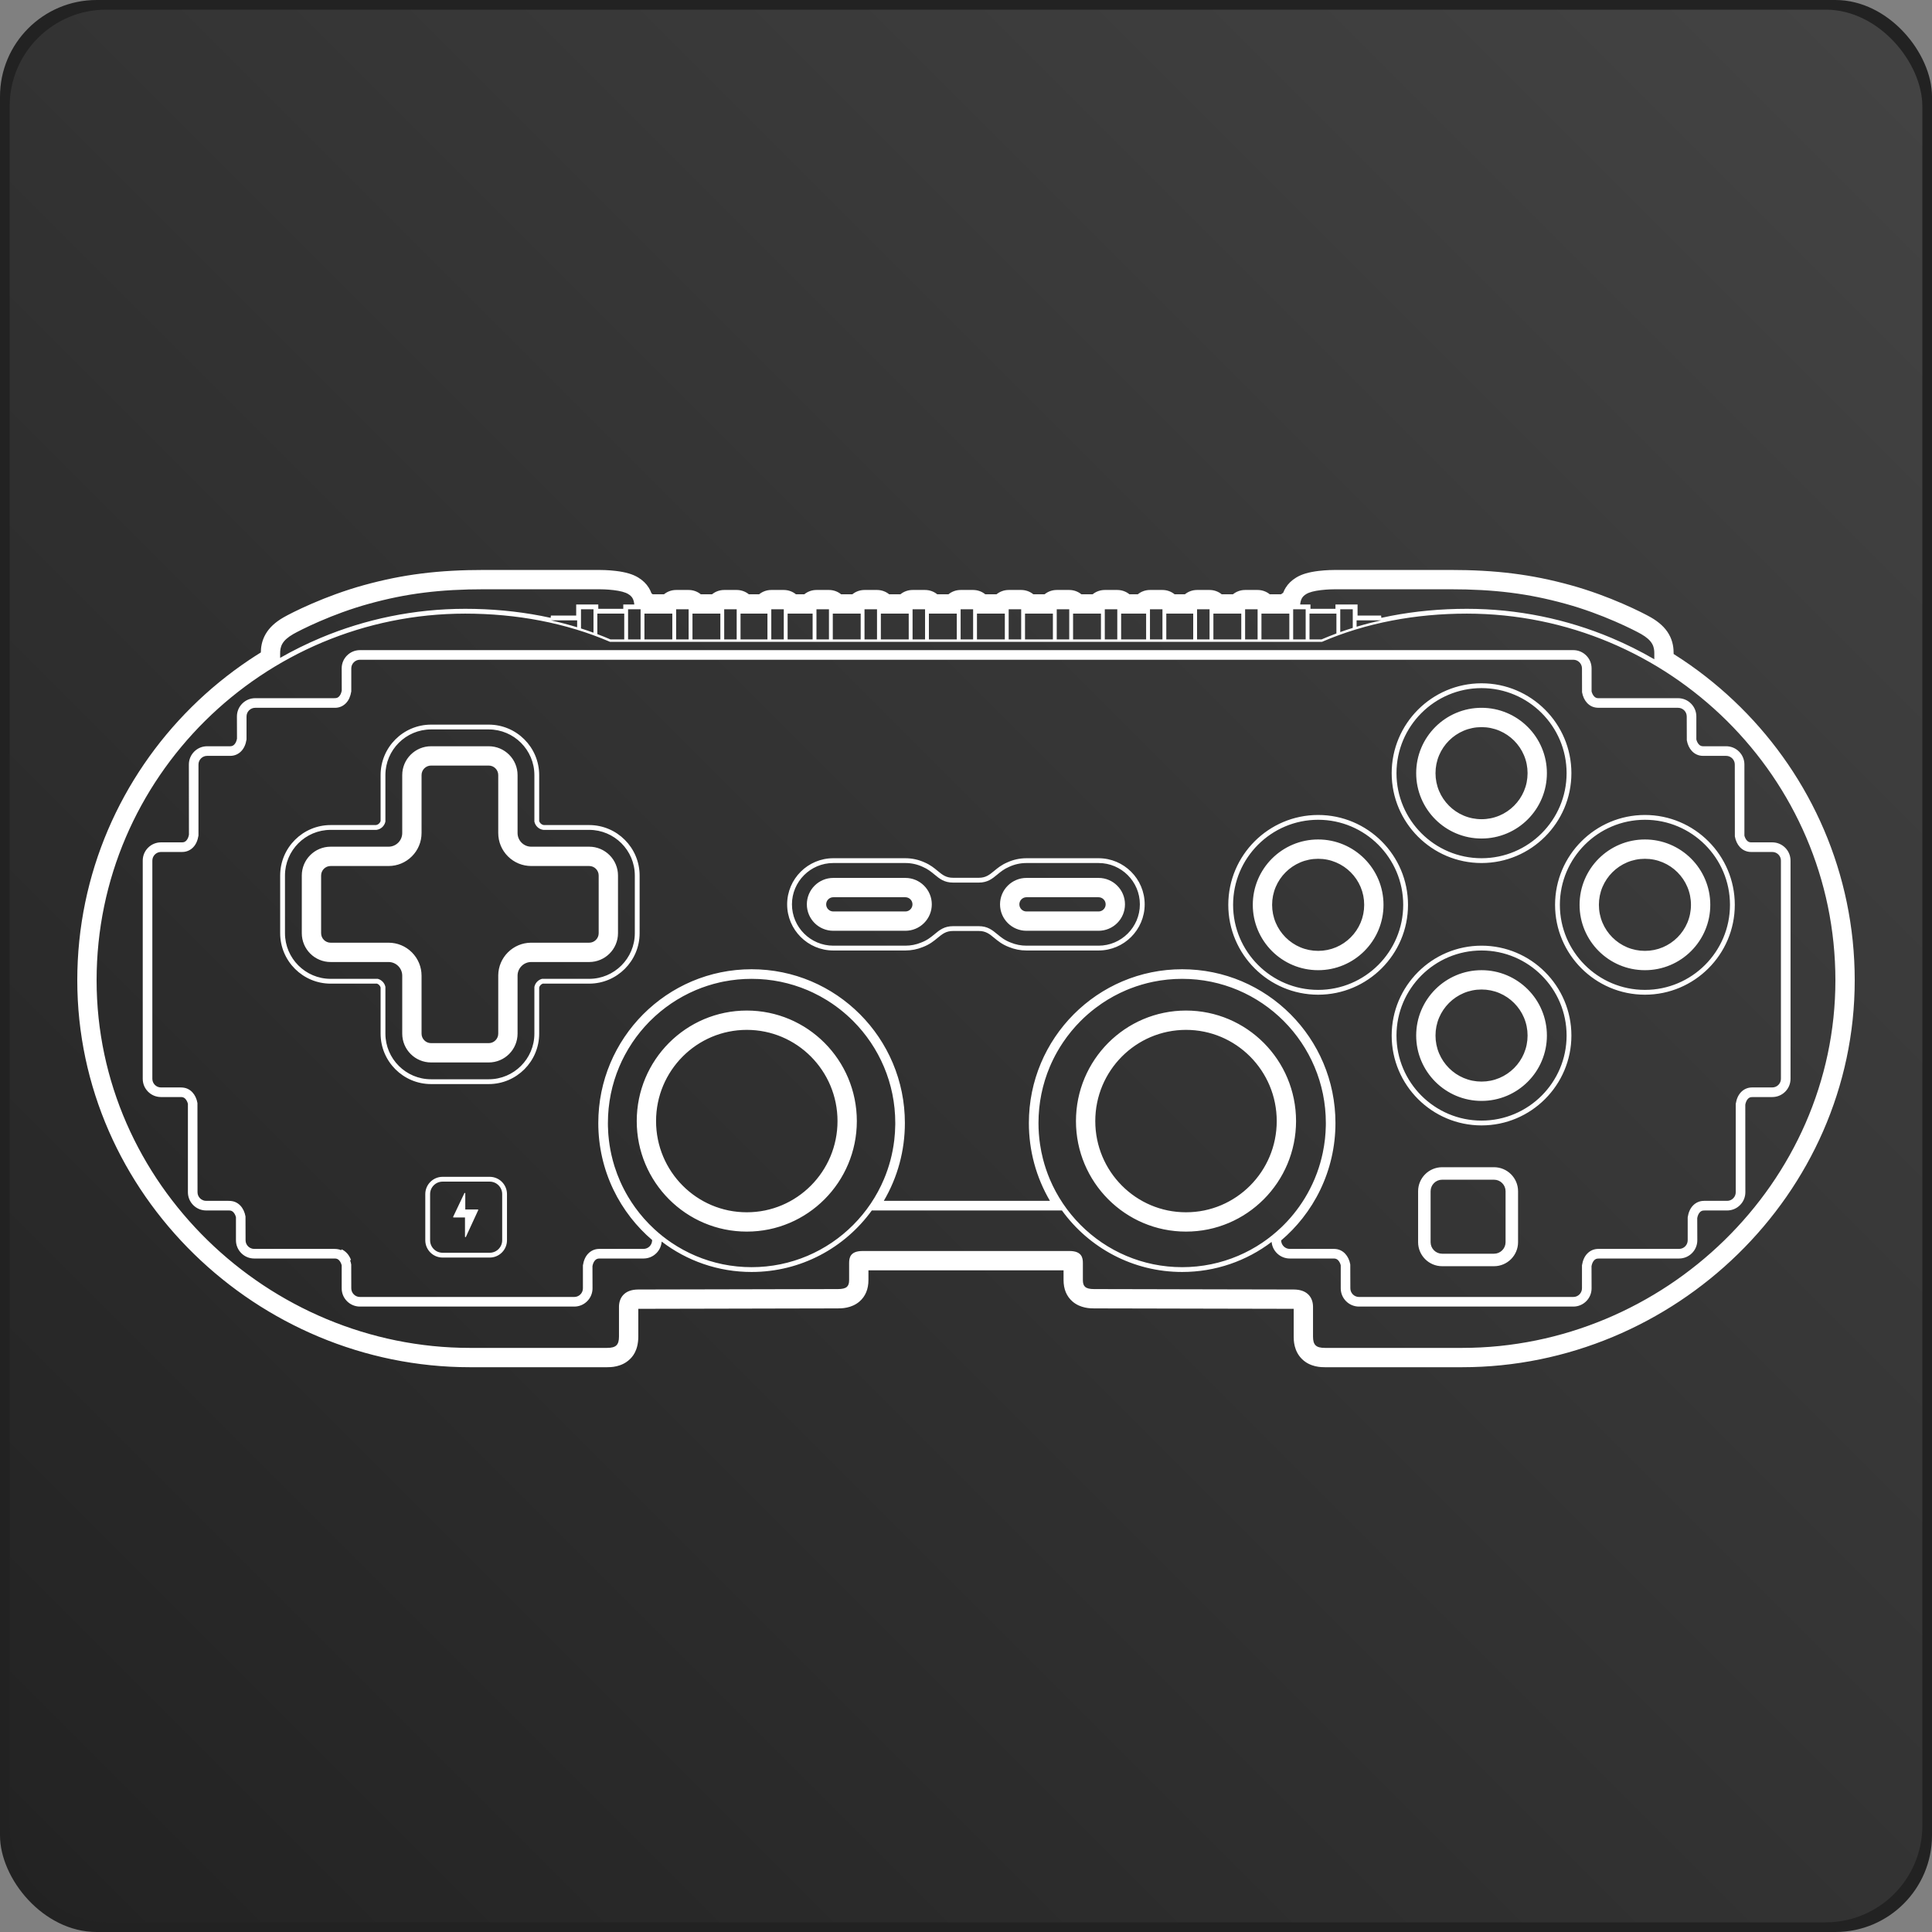 <svg viewBox="0 0 200 200" height="200" width="200" xmlns:xlink="http://www.w3.org/1999/xlink" xmlns="http://www.w3.org/2000/svg">
  <rect x="0" y="0" width="200" height="200" fill="#808080" stroke="none"/>
  <defs>
    <linearGradient gradientUnits="objectBoundingBox" x2="1" y1="1" id="linear-gradient">
      <stop stop-color="#222" offset="0"></stop>
      <stop stop-color="#444" offset="1"></stop>
    </linearGradient>
    <clipPath id="clip-Sup-Controllers">
      <rect height="200" width="200"></rect>
    </clipPath>
  </defs>
  <g clip-path="url(#clip-Sup-Controllers)" id="Sup-Controllers">
    <rect fill="#222" rx="10" height="200" width="200" data-name="Rectangle 3674" id="Rectangle_3674"></rect>
    <rect fill="url(#linear-gradient)" transform="translate(1 1)" rx="10" height="198" width="198" data-name="Rectangle 3675" id="Rectangle_3675"></rect>
    <g stroke-linejoin="round" fill="none" transform="translate(10 61)" data-name="Path 11000" id="Path_11000">
      <path stroke="none" d="M141.347,78.534H127.166a1.347,1.347,0,0,1-.976-.265,1.2,1.2,0,0,1-.267-.911V74.283a2.039,2.039,0,0,0-.1-.65,1.586,1.586,0,0,0-.336-.576,1.627,1.627,0,0,0-.618-.412,2.632,2.632,0,0,0-.947-.157c-.723,0-5.44-.011-10-.021H113.5l-.7,0h-1.26l-1.6,0-6.684-.014a1.4,1.4,0,0,1-.928-.226.87.87,0,0,1-.236-.707V69.75a1.316,1.316,0,0,0-.216-.829.954.954,0,0,0-.419-.3,2.122,2.122,0,0,0-.758-.118H79.294a2.122,2.122,0,0,0-.758.118.955.955,0,0,0-.419.3,1.316,1.316,0,0,0-.216.829v1.761a.87.87,0,0,1-.236.707,1.4,1.4,0,0,1-.928.226l-6.683.014-1.6,0H67.2l-.7,0h-.419c-4.563.01-9.282.021-10,.021a2.631,2.631,0,0,0-.947.157,1.626,1.626,0,0,0-.618.412,1.585,1.585,0,0,0-.336.576,2.039,2.039,0,0,0-.1.65v3.075a1.2,1.2,0,0,1-.267.911,1.348,1.348,0,0,1-.976.265H38.653a38.493,38.493,0,0,1-3.88-.2c-1.263-.128-2.536-.322-3.784-.577a38.769,38.769,0,0,1-7.2-2.218A39.3,39.3,0,0,1,6.717,61.756,38.078,38.078,0,0,1,3.1,55.291,36.888,36.888,0,0,1,0,40.478a38.208,38.208,0,0,1,.2-3.89A37.564,37.564,0,0,1,6.56,19.232,38.28,38.28,0,0,1,30.513,3.291c1.24-.253,2.508-.446,3.768-.573a38.563,38.563,0,0,1,3.874-.2,41.243,41.243,0,0,1,7.766.721,34.876,34.876,0,0,1,7.221,2.2h73.716a34.876,34.876,0,0,1,7.221-2.2,41.242,41.242,0,0,1,7.766-.721,38.562,38.562,0,0,1,3.874.2c1.26.128,2.528.321,3.768.573a38.139,38.139,0,0,1,13.618,5.7A38.439,38.439,0,0,1,173.44,19.232a37.926,37.926,0,0,1,3.538,6.448A37.448,37.448,0,0,1,179.8,36.588a38.2,38.2,0,0,1,.2,3.89,36.882,36.882,0,0,1-3.1,14.813,38.073,38.073,0,0,1-3.618,6.464,39.059,39.059,0,0,1-4.769,5.632,39.385,39.385,0,0,1-12.307,8.156,38.756,38.756,0,0,1-7.2,2.218c-1.247.254-2.52.448-3.784.577A38.493,38.493,0,0,1,141.347,78.534Zm-19.71-10.971h0a1.891,1.891,0,0,0,1.883,1.718H128.1a.6.6,0,0,1,.243.048.587.587,0,0,1,.189.138,1.173,1.173,0,0,1,.264.519v2.379a1.89,1.89,0,0,0,1.89,1.89H152.87a1.89,1.89,0,0,0,1.89-1.89l-.008-2.293a1.175,1.175,0,0,1,.271-.605.59.59,0,0,1,.189-.138.786.786,0,0,1,.343-.048h8.258a1.89,1.89,0,0,0,1.89-1.89L165.7,65.1a1.174,1.174,0,0,1,.271-.605.593.593,0,0,1,.19-.138.789.789,0,0,1,.343-.048h2.288a1.89,1.89,0,0,0,1.89-1.89l-.008-9.059a1.172,1.172,0,0,1,.271-.6.587.587,0,0,1,.19-.138.782.782,0,0,1,.343-.048h1.99a1.89,1.89,0,0,0,1.89-1.89V28.092a1.89,1.89,0,0,0-1.89-1.891h-2.189a.6.6,0,0,1-.243-.048.591.591,0,0,1-.189-.138,1.174,1.174,0,0,1-.264-.519V18.142a1.89,1.89,0,0,0-1.89-1.89H166.3a.593.593,0,0,1-.243-.048.586.586,0,0,1-.189-.137,1.174,1.174,0,0,1-.264-.519V13.168a1.89,1.89,0,0,0-1.89-1.89h-8.258a.591.591,0,0,1-.243-.048.585.585,0,0,1-.189-.137,1.174,1.174,0,0,1-.264-.519V8.193a1.89,1.89,0,0,0-1.89-1.89H27.261a1.89,1.89,0,0,0-1.89,1.89l.008,2.293a1.174,1.174,0,0,1-.271.605.589.589,0,0,1-.189.138.786.786,0,0,1-.343.048H16.416a1.89,1.89,0,0,0-1.89,1.89l.008,2.293a1.174,1.174,0,0,1-.271.605.586.586,0,0,1-.189.137.594.594,0,0,1-.243.048H11.442a1.89,1.89,0,0,0-1.891,1.89l.008,7.268a1.174,1.174,0,0,1-.271.6.589.589,0,0,1-.189.138.6.6,0,0,1-.243.048H6.666a1.891,1.891,0,0,0-1.89,1.891V50.676a1.89,1.89,0,0,0,1.89,1.89H8.755a.564.564,0,0,1,.433.186,1.175,1.175,0,0,1,.264.519v9.145a1.89,1.89,0,0,0,1.89,1.89H13.73a.6.6,0,0,1,.243.048.59.59,0,0,1,.189.138,1.173,1.173,0,0,1,.264.519v2.379a1.891,1.891,0,0,0,1.89,1.89h8.357a.561.561,0,0,1,.433.186,1.173,1.173,0,0,1,.264.519v2.379a1.89,1.89,0,0,0,1.891,1.89H49.448a1.89,1.89,0,0,0,1.89-1.89l-.008-2.293a1.175,1.175,0,0,1,.271-.605.588.588,0,0,1,.189-.138.6.6,0,0,1,.243-.048h4.577A1.886,1.886,0,0,0,58.5,67.527a15.321,15.321,0,0,0,19.349-.6,15.511,15.511,0,0,0,2.4-2.623H99.932a15.459,15.459,0,0,0,5.351,4.631,15.316,15.316,0,0,0,16.354-1.374Zm31.233,5.7H130.683a.9.9,0,0,1-.9-.9L129.78,69.9a2.16,2.16,0,0,0-.526-1.114,1.557,1.557,0,0,0-1.158-.5H123.52a.9.9,0,0,1-.9-.879,15.945,15.945,0,0,0-1.374-25.354A15.832,15.832,0,0,0,101.155,44a15.984,15.984,0,0,0-4.093,15.441,15.833,15.833,0,0,0,1.627,3.873h-17.2a15.844,15.844,0,0,0,1.626-3.873,15.936,15.936,0,0,0-9.137-18.853A15.755,15.755,0,0,0,71,39.658a16.045,16.045,0,0,0-6.4,0,15.753,15.753,0,0,0-5.676,2.4,15.943,15.943,0,0,0-1.424,25.312v.026a.9.9,0,0,1-.9.9H52.035a1.556,1.556,0,0,0-1.158.5,2.2,2.2,0,0,0-.534,1.2v2.379a.9.9,0,0,1-.9.9H27.261a.9.9,0,0,1-.9-.9L26.358,69.9a2.541,2.541,0,0,0-.116-.436l.093-.034a2.122,2.122,0,0,0-.37-.645,1.761,1.761,0,0,0-.328-.3,1.665,1.665,0,0,0-.276-.156l-.04.091a1.755,1.755,0,0,0-.746-.134H16.317a.9.9,0,0,1-.9-.9l-.007-2.465a2.158,2.158,0,0,0-.526-1.115,1.582,1.582,0,0,0-.51-.365,1.748,1.748,0,0,0-.747-.134H11.342a.9.9,0,0,1-.9-.9l-.008-9.232a2.159,2.159,0,0,0-.526-1.114,1.574,1.574,0,0,0-.51-.365,1.751,1.751,0,0,0-.747-.134H6.666a.9.9,0,0,1-.9-.9V28.092a.9.9,0,0,1,.9-.9H8.855a1.556,1.556,0,0,0,1.158-.5,2.2,2.2,0,0,0,.534-1.2V18.142a.9.9,0,0,1,.9-.9h2.388a1.555,1.555,0,0,0,1.158-.5,2.2,2.2,0,0,0,.534-1.2V13.168a.9.9,0,0,1,.9-.9h8.258a1.556,1.556,0,0,0,1.158-.5,2.2,2.2,0,0,0,.534-1.2V8.193a.9.9,0,0,1,.9-.9H152.87a.9.9,0,0,1,.9.9l.008,2.465a2.159,2.159,0,0,0,.526,1.115,1.579,1.579,0,0,0,.51.365,1.75,1.75,0,0,0,.747.134h8.158a.9.9,0,0,1,.9.9l.007,2.465a2.158,2.158,0,0,0,.526,1.114,1.555,1.555,0,0,0,1.158.5h2.388a.9.9,0,0,1,.9.9l.008,7.44a2.158,2.158,0,0,0,.526,1.114,1.556,1.556,0,0,0,1.158.5h2.189a.9.9,0,0,1,.9.9V50.676a.9.9,0,0,1-.9.9h-2.089a1.556,1.556,0,0,0-1.158.5,2.2,2.2,0,0,0-.534,1.2v9.145a.9.9,0,0,1-.9.9H166.4a1.557,1.557,0,0,0-1.158.5,2.2,2.2,0,0,0-.534,1.2v2.379a.9.9,0,0,1-.9.9h-8.357a1.555,1.555,0,0,0-1.158.5,2.2,2.2,0,0,0-.534,1.2v2.379a.9.9,0,0,1-.9.9ZM139.289,59.83a2.49,2.49,0,0,0-2.487,2.487V67.59a2.49,2.49,0,0,0,2.487,2.487h5.373a2.49,2.49,0,0,0,2.487-2.487V62.317a2.49,2.49,0,0,0-2.487-2.487Zm-103.472.995a1.79,1.79,0,0,0-1.791,1.791v4.776a1.789,1.789,0,0,0,1.791,1.791h4.875a1.789,1.789,0,0,0,1.791-1.791V62.615a1.789,1.789,0,0,0-1.791-1.791ZM143.369,36.9a9.3,9.3,0,1,0,9.3,9.3A9.313,9.313,0,0,0,143.369,36.9ZM24.226,24.41A5.229,5.229,0,0,0,19,29.634V35.6a5.229,5.229,0,0,0,5.223,5.223h4.8a.591.591,0,0,1,.369.4V46a5.229,5.229,0,0,0,5.223,5.223h5.97A5.229,5.229,0,0,0,45.816,46V41.223a.591.591,0,0,1,.369-.4h4.8A5.229,5.229,0,0,0,56.213,35.6v-5.97A5.229,5.229,0,0,0,50.99,24.41H46.283a.593.593,0,0,1-.467-.423V19.237a5.229,5.229,0,0,0-5.223-5.223h-5.97A5.229,5.229,0,0,0,29.4,19.237v4.751a.593.593,0,0,1-.467.422Zm136.056-1.045a9.3,9.3,0,1,0,9.3,9.3A9.313,9.313,0,0,0,160.282,23.366Zm-33.827,0a9.3,9.3,0,1,0,9.3,9.3A9.313,9.313,0,0,0,126.455,23.366ZM88.662,35.374h2.657a1.864,1.864,0,0,1,.886.2,4.047,4.047,0,0,1,.71.509h0a5.055,5.055,0,0,0,1.525.948,4.738,4.738,0,0,0,1.818.359h7.462a4.776,4.776,0,1,0,0-9.551H96.259a4.748,4.748,0,0,0-1.986.433,5.247,5.247,0,0,0-1.355.879h0a4.045,4.045,0,0,1-.711.51,1.864,1.864,0,0,1-.886.2H88.662a1.864,1.864,0,0,1-.886-.2,4.043,4.043,0,0,1-.711-.51,5.249,5.249,0,0,0-1.357-.88,4.747,4.747,0,0,0-1.986-.433H76.261a4.776,4.776,0,1,0,0,9.551h7.462a4.736,4.736,0,0,0,1.817-.359,5.051,5.051,0,0,0,1.525-.947h0a4.049,4.049,0,0,1,.71-.51A1.864,1.864,0,0,1,88.662,35.374ZM143.369,9.735a9.3,9.3,0,1,0,9.3,9.3A9.313,9.313,0,0,0,143.369,9.735ZM112.377,70.177a14.942,14.942,0,0,1-3-.3,14.766,14.766,0,0,1-5.317-2.245,14.918,14.918,0,0,1-6.084-8.622l0-.01,0-.008a14.943,14.943,0,0,1-.309-1.532v-.008a15.14,15.14,0,0,1,.142-5.2,14.85,14.85,0,0,1,1.63-4.352c.19-.335.394-.666.608-.984a14.984,14.984,0,0,1,3.372-3.568c.212-.161.43-.317.646-.464a14.853,14.853,0,0,1,2.526-1.376c.148-.063.3-.123.442-.179a14.791,14.791,0,0,1,2.349-.69,15.042,15.042,0,0,1,6,0,14.762,14.762,0,0,1,5.317,2.245,14.915,14.915,0,0,1,6.559,12.376v.034c0,.006,0,.011,0,.017v.01s0,.01,0,.015,0,0,0,.006v.006s0,.009,0,.014,0,.008,0,.012,0,.009,0,.013v.006s0,0,0,.006,0,.008,0,.012v0s0,0,0,0,0,0,0,0v0s0,0,0,0v0h0s0,.008,0,.011h0v0q0,.033,0,.067v0c0,.007,0,.014,0,.021s0,0,0,0,0,.007,0,.011v.035c-.009.416-.036.837-.079,1.253h0a0,0,0,0,1,0,0v.025h0v.017h0v.007l0,.017v0h0v.016h0c-.053.473-.128.947-.225,1.408a14.917,14.917,0,0,1-.589,2.058h0v0l0,.006v0l0,.006,0,.006v0l0,0v.007c-.069.187-.144.379-.224.57l0,.007,0,0,0,.007-.008.018-.008.018a14.968,14.968,0,0,1-1.011,1.973c-.177.291-.368.58-.566.859a15.089,15.089,0,0,1-1.223,1.507h0l-.008.009-.009.01,0,0h0c-.2.218-.416.434-.632.64a15.007,15.007,0,0,1-1.935,1.562,14.779,14.779,0,0,1-8.315,2.548Zm.4-26.565a11.427,11.427,0,0,0-2.3.232,11.3,11.3,0,0,0-4.073,1.722A11.46,11.46,0,0,0,108.34,65.6a11.3,11.3,0,0,0,2.138.667,11.453,11.453,0,0,0,4.592,0,11.3,11.3,0,0,0,4.073-1.722,11.46,11.46,0,0,0-1.935-20.03,11.3,11.3,0,0,0-2.138-.667A11.428,11.428,0,0,0,112.775,43.612ZM67.8,70.177a14.94,14.94,0,0,1-3-.3,14.763,14.763,0,0,1-5.317-2.245,14.985,14.985,0,0,1-2.82-2.482l0,0h0l0,0,0,0c-.314-.356-.614-.731-.891-1.114h0L55.754,64c-.259-.359-.505-.733-.731-1.113a14.983,14.983,0,0,1-.807-1.559l0-.007,0-.007v0h0a14.965,14.965,0,0,1-.589-1.558h0v0h0l0-.007,0-.009v0l0-.005v-.007c-.117-.376-.221-.761-.308-1.146h0l0-.007,0-.01v-.015h0v0h0a15.017,15.017,0,0,1-.31-2.036v0h0s0-.008,0-.012v-.01h0v0l0-.02V56.42h0v-.025h0v-.01c0-.029,0-.061-.007-.1v-.013h0v-.023h0c-.014-.212-.024-.427-.029-.638,0,0,0,0,0,0s0-.013,0-.02h0s0,0,0,0v-.009s0-.007,0-.01,0,0,0,0a.009.009,0,0,0,0,0h0s0,0,0,0a.022.022,0,0,0,0,0v0h0s0-.005,0-.008,0,0,0,0v0c0-.005,0-.011,0-.016s0,0,0,0,0-.02,0-.03,0-.02,0-.03,0,0,0-.007,0-.009,0-.013v-.006h0v-.006s0,0,0-.007,0,0,0,0v0s0,0,0-.006v-.006s0,0,0-.006v-.006s0-.009,0-.013,0-.008,0-.012,0-.009,0-.014v-.006s0,0,0-.006,0-.01,0-.016V55.3c0-.006,0-.012,0-.017v-.033a15.086,15.086,0,0,1,.3-3.009,14.887,14.887,0,0,1,.867-2.8c.173-.412.369-.821.58-1.218a14.965,14.965,0,0,1,2.5-3.415h0l.027-.028h0l.007-.007,0,0,.012-.012.058-.058.006-.006.006-.006,0,0A14.9,14.9,0,0,1,62.015,41.5a14.78,14.78,0,0,1,2.488-.8c.1-.022.2-.044.3-.066l.008,0,.02,0h.007l.1-.02a15.045,15.045,0,0,1,5.859.027,14.758,14.758,0,0,1,2.791.869c.181.077.368.161.556.25a14.938,14.938,0,0,1,1.457.793c.176.109.349.221.513.333.285.193.568.4.839.613a15.048,15.048,0,0,1,1.347,1.194l.016.016a14.953,14.953,0,0,1,3.188,4.744,14.886,14.886,0,0,1,.867,2.8,15.075,15.075,0,0,1,.3,3.009v.035s0,0,0,0,0,.017,0,.026v.006c0,.009,0,.019,0,.028s0,.008,0,.013,0,.005,0,.008V55.4s0,.005,0,.008v.026s0,0,0,0v0a15.22,15.22,0,0,1-.1,1.572v.026a15.022,15.022,0,0,1-.4,2.076l0,.009,0,.008h0A14.851,14.851,0,0,1,67.8,70.177Zm-.5-26.565a11.427,11.427,0,0,0-2.3.232,11.3,11.3,0,0,0-4.073,1.722A11.46,11.46,0,0,0,62.872,65.6a11.3,11.3,0,0,0,2.138.667,11.453,11.453,0,0,0,4.592,0,11.3,11.3,0,0,0,4.073-1.722,11.46,11.46,0,0,0-1.935-20.03,11.3,11.3,0,0,0-2.138-.667A11.427,11.427,0,0,0,67.307,43.612Zm77.355,25.172h-5.373A1.194,1.194,0,0,1,138.1,67.59V62.317a1.194,1.194,0,0,1,1.194-1.194h5.373a1.194,1.194,0,0,1,1.194,1.194V67.59a1.194,1.194,0,0,1-1.194,1.194Zm-103.97-.1H35.817a1.293,1.293,0,0,1-1.293-1.293V62.615a1.294,1.294,0,0,1,1.293-1.293h4.875a1.294,1.294,0,0,1,1.293,1.293v4.776a1.293,1.293,0,0,1-1.293,1.293ZM38.116,62.49a.05.05,0,0,0-.045.028l-1.159,2.443a.05.05,0,0,0,.045.071h1.178v1.987a.049.049,0,0,0,.039.049h.011a.05.05,0,0,0,.045-.029L39.5,64.275a.05.05,0,0,0-.045-.07H38.166V62.54a.05.05,0,0,0-.039-.048ZM143.369,55a8.805,8.805,0,1,1,8.805-8.8A8.815,8.815,0,0,1,143.369,55Zm0-15.571a6.734,6.734,0,0,0-3.783,1.156,6.786,6.786,0,0,0-2.451,2.977,6.756,6.756,0,0,0,.624,6.416,6.784,6.784,0,0,0,2.977,2.451,6.756,6.756,0,0,0,6.416-.624,6.784,6.784,0,0,0,2.451-2.977,6.757,6.757,0,0,0-.624-6.416A6.787,6.787,0,0,0,146,39.965,6.724,6.724,0,0,0,143.369,39.433ZM40.593,50.726h-5.97A4.731,4.731,0,0,1,29.9,46V41.163l-.007-.028a1.09,1.09,0,0,0-.749-.8l-.035-.01H24.226A4.731,4.731,0,0,1,19.5,35.6v-5.97a4.731,4.731,0,0,1,4.726-4.726h4.744l.018,0a1.089,1.089,0,0,0,.9-.83l.007-.028V19.237a4.731,4.731,0,0,1,4.726-4.726h5.97a4.731,4.731,0,0,1,4.726,4.726v4.81l.006.028a1.089,1.089,0,0,0,.9.83l.018,0H50.99a4.731,4.731,0,0,1,4.726,4.726V35.6a4.731,4.731,0,0,1-4.726,4.726H46.109l-.035.01a1.09,1.09,0,0,0-.749.8l-.006.028V46A4.731,4.731,0,0,1,40.593,50.726ZM24.226,26.649a2.982,2.982,0,0,0-2.985,2.985V35.6a2.982,2.982,0,0,0,2.985,2.985h6a1.417,1.417,0,0,1,1.417,1.417v6a2.982,2.982,0,0,0,2.985,2.985h5.97A2.982,2.982,0,0,0,43.578,46V39.983a1.417,1.417,0,0,1,1.4-1.395h6.01A2.982,2.982,0,0,0,53.975,35.6v-5.97a2.982,2.982,0,0,0-2.985-2.985h-6a1.417,1.417,0,0,1-1.417-1.417v-6a2.982,2.982,0,0,0-2.985-2.985h-5.97a2.982,2.982,0,0,0-2.985,2.985v6a1.417,1.417,0,0,1-1.417,1.417ZM160.282,41.473a8.805,8.805,0,1,1,8.805-8.805A8.815,8.815,0,0,1,160.282,41.473Zm0-15.571a6.737,6.737,0,0,0-3.783,1.155,6.787,6.787,0,0,0-2.451,2.977,6.756,6.756,0,0,0,.624,6.416,6.786,6.786,0,0,0,2.977,2.451,6.756,6.756,0,0,0,6.416-.624,6.785,6.785,0,0,0,2.451-2.977,6.757,6.757,0,0,0-.624-6.416,6.8,6.8,0,0,0-1.827-1.827,6.737,6.737,0,0,0-3.783-1.155ZM126.455,41.473a8.805,8.805,0,1,1,8.805-8.805A8.815,8.815,0,0,1,126.455,41.473Zm0-15.571a6.737,6.737,0,0,0-3.783,1.155,6.786,6.786,0,0,0-2.451,2.977,6.756,6.756,0,0,0,.624,6.416,6.786,6.786,0,0,0,2.977,2.451,6.756,6.756,0,0,0,6.416-.624,6.787,6.787,0,0,0,2.451-2.977,6.756,6.756,0,0,0-.624-6.416,6.8,6.8,0,0,0-1.827-1.827,6.737,6.737,0,0,0-3.783-1.155ZM103.721,36.9H96.259a4.242,4.242,0,0,1-1.631-.323l-.008,0a4.568,4.568,0,0,1-1.387-.867,2.729,2.729,0,0,0-1.914-.826H88.662a2.728,2.728,0,0,0-1.914.826,4.567,4.567,0,0,1-1.387.867l-.008,0a4.24,4.24,0,0,1-1.631.323H76.261a4.278,4.278,0,1,1,0-8.556h7.462a4.233,4.233,0,0,1,1.781.389l.007,0a4.764,4.764,0,0,1,1.237.807,2.728,2.728,0,0,0,1.914.827h2.657a2.728,2.728,0,0,0,1.913-.826h0a4.759,4.759,0,0,1,1.237-.807l.007,0a4.232,4.232,0,0,1,1.782-.389h7.462a4.278,4.278,0,1,1,0,8.556Zm-7.462-7.014a2.736,2.736,0,1,0,0,5.472h7.462a2.736,2.736,0,1,0,0-5.472Zm-20,0a2.736,2.736,0,1,0,0,5.472h7.462a2.736,2.736,0,1,0,0-5.472Zm67.108-2.04a8.805,8.805,0,1,1,8.805-8.805A8.815,8.815,0,0,1,143.369,27.843Zm0-15.571a6.735,6.735,0,0,0-3.783,1.155,6.8,6.8,0,0,0-1.827,1.827,6.756,6.756,0,0,0,0,7.565,6.786,6.786,0,0,0,2.977,2.451,6.756,6.756,0,0,0,6.416-.624,6.785,6.785,0,0,0,2.451-2.977,6.756,6.756,0,0,0-.624-6.416A6.784,6.784,0,0,0,146,12.8,6.725,6.725,0,0,0,143.369,12.272Zm17.885-5.025h0A38.585,38.585,0,0,0,149.586,2.8c-1.256-.256-2.54-.452-3.817-.581a39.1,39.1,0,0,0-3.924-.2,41.737,41.737,0,0,0-7.86.73c-.329.063-.661.132-.988.2l-.026-.237h-2.437V1.577h-2.288v.448h-2.587V1.577h-1.068a1.6,1.6,0,0,1,.2-.676,1.237,1.237,0,0,1,.439-.408,4.024,4.024,0,0,1,1.524-.406A14,14,0,0,1,128.3,0h11.753c1.191,0,2.274.028,3.31.085,1.051.058,2.033.146,3,.268a39.627,39.627,0,0,1,5.7,1.153c.894.246,1.823.544,2.762.885.781.284,1.572.6,2.352.936,1.388.6,2.386,1.124,2.719,1.315a2.934,2.934,0,0,1,1.123,1,1.9,1.9,0,0,1,.229.992v.616ZM19,7.1h0v-.47a1.9,1.9,0,0,1,.229-.992,2.934,2.934,0,0,1,1.123-1c.333-.192,1.33-.714,2.719-1.315.779-.338,1.57-.653,2.351-.936.938-.341,1.868-.639,2.762-.885a39.631,39.631,0,0,1,5.7-1.153c.969-.122,1.951-.209,3-.268C37.926.028,39.008,0,40.2,0H51.953A14,14,0,0,1,53.5.087a4.025,4.025,0,0,1,1.524.406A1.237,1.237,0,0,1,55.466.9a1.6,1.6,0,0,1,.2.676H54.522v.448H51.935V1.577H49.647V2.721H47.029L47,2.958c-.324-.071-.656-.14-.988-.2a41.736,41.736,0,0,0-7.859-.73,39.094,39.094,0,0,0-3.924.2c-1.276.129-2.561.325-3.818.581A38.572,38.572,0,0,0,19,7.1ZM125.56,5.191h0V2.522h2.786V4.577c-.519.192-1.036.4-1.538.615Zm-.4,0h-1.293V2.074h1.293V5.191Zm-1.691,0h-2.885V2.522h2.885v2.67Zm-3.283,0h-1.293V2.074h1.293V5.191Zm-1.691,0H115.61V2.522H118.5v2.67Zm-3.283,0h-1.293V2.074h1.293V5.191Zm-1.691,0h-2.786V2.522h2.786v2.67Zm-3.184,0h-1.294V2.074h1.294V5.191Zm-1.691,0h-2.587V2.522h2.587v2.67Zm-2.985,0h-1.293V2.074h1.293V5.191Zm-1.691,0h-2.885V2.522h2.885v2.67Zm-3.283,0H99.393V2.074h1.293V5.191Zm-1.691,0H96.11V2.522h2.885v2.67Zm-3.283,0H94.418V2.074h1.293V5.191Zm-1.691,0H91.135V2.522H94.02v2.67Zm-3.283,0H89.444V2.074h1.293V5.191Zm-1.691,0H86.16V2.522h2.885v2.67Zm-3.283,0H84.469V2.074h1.293V5.191Zm-1.691,0H81.186V2.522h2.885v2.67Zm-3.283,0H79.494V2.074h1.293V5.191Zm-1.691,0H76.211V2.522H79.1v2.67Zm-3.283,0H74.52V2.074h1.293V5.191Zm-1.691,0H71.535V2.522h2.587v2.67Zm-2.985,0H69.844V2.074h1.293V5.191Zm-1.691,0H66.66V2.522h2.786v2.67Zm-3.184,0H64.969V2.074h1.293V5.191Zm-1.691,0H61.685V2.522h2.885v2.67Zm-3.283,0H59.994V2.074h1.293V5.191Zm-1.691,0H56.711V2.522H59.6v2.67Zm-3.283,0H55.019V2.074h1.293V5.191Zm-1.691,0H53.193c-.444-.191-.9-.375-1.358-.547V2.522h2.786v2.67ZM51.438,4.5h0c-.425-.154-.86-.3-1.293-.44V2.074h1.293V4.5Zm77.306-.065h0V2.074h1.293V4C129.6,4.136,129.167,4.281,128.743,4.432Zm-79-.5c-.884-.27-1.8-.51-2.717-.714h2.717v.714Zm80.689-.055h0v-.66h2.537C132.114,3.409,131.261,3.631,130.435,3.878Z"></path>
      <path fill="#fff" stroke="none" d="M 141.347 78.534 C 142.64 78.534 143.945 78.468 145.227 78.338 C 146.491 78.209 147.764 78.015 149.011 77.761 C 151.465 77.261 153.886 76.514 156.207 75.543 C 158.489 74.589 160.695 73.409 162.765 72.035 C 164.819 70.672 166.753 69.108 168.514 67.388 C 170.279 65.663 171.884 63.768 173.283 61.756 C 174.699 59.718 175.916 57.544 176.901 55.291 C 177.906 52.991 178.678 50.588 179.197 48.148 C 179.461 46.905 179.662 45.634 179.796 44.369 C 179.931 43.084 180 41.775 180 40.478 C 180 39.181 179.933 37.872 179.801 36.588 C 179.671 35.325 179.475 34.055 179.218 32.813 C 178.713 30.373 177.959 27.973 176.978 25.681 C 176.016 23.432 174.826 21.262 173.44 19.232 C 172.069 17.224 170.495 15.335 168.763 13.618 C 167.032 11.903 165.128 10.346 163.105 8.99 C 161.065 7.622 158.885 6.447 156.627 5.497 C 154.329 4.531 151.927 3.788 149.487 3.291 C 148.247 3.038 146.979 2.845 145.719 2.717 C 144.44 2.588 143.137 2.522 141.845 2.522 C 139.18 2.522 136.567 2.764 134.079 3.243 C 131.534 3.732 129.105 4.471 126.858 5.44 L 53.142 5.44 C 50.896 4.471 48.466 3.732 45.921 3.243 C 43.433 2.764 40.82 2.522 38.155 2.522 C 36.863 2.522 35.56 2.588 34.281 2.717 C 33.021 2.845 31.753 3.038 30.513 3.291 C 28.074 3.788 25.672 4.53 23.373 5.497 C 21.115 6.446 18.936 7.622 16.895 8.99 C 14.872 10.346 12.968 11.903 11.237 13.618 C 9.504 15.335 7.931 17.224 6.56 19.232 C 5.174 21.263 3.983 23.432 3.022 25.681 C 2.041 27.973 1.287 30.373 0.782 32.813 C 0.525 34.054 0.329 35.324 0.199 36.588 C 0.067 37.872 0 39.181 0 40.478 C 0 41.776 0.069 43.085 0.204 44.369 C 0.338 45.634 0.539 46.905 0.803 48.148 C 1.322 50.588 2.094 52.992 3.099 55.291 C 4.084 57.543 5.301 59.718 6.717 61.756 C 8.116 63.768 9.721 65.663 11.486 67.388 C 13.247 69.108 15.181 70.672 17.235 72.035 C 19.306 73.409 21.512 74.59 23.793 75.543 C 26.114 76.514 28.536 77.261 30.989 77.761 C 32.237 78.015 33.51 78.209 34.773 78.338 C 36.055 78.468 37.36 78.534 38.653 78.534 L 52.834 78.534 C 53.319 78.534 53.62 78.452 53.81 78.269 C 53.994 78.09 54.077 77.809 54.077 77.358 L 54.077 74.283 C 54.077 74.052 54.111 73.834 54.178 73.633 C 54.252 73.412 54.365 73.219 54.514 73.058 C 54.678 72.88 54.886 72.741 55.132 72.646 C 55.402 72.542 55.72 72.489 56.079 72.489 C 56.802 72.489 61.521 72.478 66.084 72.468 L 70.054 72.459 C 73.293 72.452 76.353 72.445 76.737 72.445 C 77.193 72.445 77.488 72.373 77.665 72.219 C 77.828 72.076 77.901 71.858 77.901 71.512 L 77.901 69.75 C 77.901 69.478 77.927 69.167 78.117 68.921 C 78.218 68.791 78.359 68.69 78.536 68.621 C 78.737 68.543 78.992 68.504 79.294 68.504 L 100.706 68.504 C 101.008 68.504 101.263 68.543 101.464 68.621 C 101.641 68.691 101.782 68.792 101.883 68.921 C 102.073 69.167 102.099 69.478 102.099 69.75 L 102.099 71.512 C 102.099 71.858 102.172 72.076 102.335 72.219 C 102.512 72.373 102.807 72.445 103.263 72.445 C 103.647 72.445 106.707 72.452 109.947 72.459 L 113.918 72.468 C 118.481 72.478 123.198 72.489 123.921 72.489 C 124.28 72.489 124.598 72.542 124.868 72.646 C 125.114 72.741 125.322 72.88 125.486 73.058 C 125.635 73.219 125.748 73.413 125.822 73.633 C 125.889 73.834 125.923 74.052 125.923 74.283 L 125.923 77.358 C 125.923 77.809 126.006 78.09 126.19 78.269 C 126.38 78.452 126.68 78.534 127.166 78.534 L 141.347 78.534 M 121.637 67.563 L 121.637 67.563 C 120.332 68.553 118.888 69.323 117.345 69.851 C 115.75 70.397 114.079 70.674 112.377 70.674 C 111.122 70.674 109.874 70.522 108.666 70.222 C 107.495 69.931 106.356 69.498 105.283 68.937 C 104.23 68.387 103.238 67.711 102.335 66.929 C 101.437 66.151 100.628 65.269 99.932 64.307 L 80.249 64.307 C 79.552 65.269 78.743 66.151 77.845 66.929 C 76.943 67.711 75.951 68.387 74.898 68.937 C 73.825 69.498 72.687 69.93 71.515 70.222 C 70.307 70.522 69.059 70.674 67.804 70.674 C 66.092 70.674 64.411 70.394 62.807 69.841 C 61.257 69.307 59.806 68.528 58.497 67.527 C 58.481 67.754 58.425 67.972 58.332 68.176 C 58.238 68.381 58.109 68.566 57.948 68.728 C 57.591 69.085 57.116 69.281 56.611 69.281 L 52.035 69.281 C 51.946 69.281 51.864 69.298 51.791 69.33 C 51.723 69.36 51.659 69.406 51.602 69.467 C 51.469 69.608 51.375 69.818 51.331 70.072 L 51.338 72.366 C 51.338 72.87 51.142 73.345 50.785 73.702 C 50.428 74.059 49.953 74.256 49.448 74.256 L 27.261 74.256 C 26.756 74.256 26.281 74.059 25.924 73.702 C 25.567 73.345 25.371 72.87 25.371 72.366 L 25.371 69.986 C 25.337 69.836 25.251 69.62 25.107 69.467 C 25.049 69.406 24.986 69.36 24.917 69.329 C 24.846 69.297 24.764 69.281 24.674 69.281 L 16.317 69.281 C 15.812 69.281 15.337 69.085 14.98 68.728 C 14.623 68.371 14.426 67.896 14.426 67.391 L 14.426 65.012 C 14.393 64.861 14.306 64.645 14.163 64.493 C 14.106 64.432 14.042 64.386 13.973 64.355 C 13.901 64.323 13.819 64.307 13.73 64.307 L 11.342 64.307 C 10.837 64.307 10.362 64.11 10.005 63.753 C 9.648 63.396 9.452 62.922 9.452 62.416 L 9.452 53.271 C 9.418 53.121 9.332 52.905 9.188 52.752 C 9.131 52.691 9.067 52.645 8.999 52.615 C 8.927 52.583 8.845 52.566 8.755 52.566 L 6.666 52.566 C 6.161 52.566 5.687 52.37 5.329 52.013 C 4.972 51.656 4.776 51.181 4.776 50.676 L 4.776 28.092 C 4.776 27.587 4.972 27.112 5.329 26.755 C 5.686 26.398 6.161 26.201 6.666 26.201 L 8.855 26.201 C 8.944 26.201 9.026 26.185 9.098 26.153 C 9.167 26.122 9.231 26.076 9.288 26.015 C 9.42 25.874 9.514 25.665 9.559 25.41 L 9.551 18.142 C 9.551 17.638 9.748 17.163 10.105 16.805 C 10.462 16.448 10.937 16.252 11.442 16.252 L 13.83 16.252 C 13.919 16.252 14.001 16.236 14.073 16.203 C 14.141 16.173 14.205 16.127 14.262 16.066 C 14.395 15.925 14.489 15.715 14.533 15.461 L 14.526 13.168 C 14.526 12.663 14.723 12.188 15.08 11.831 C 15.437 11.474 15.911 11.277 16.416 11.277 L 24.575 11.277 C 24.77 11.277 24.849 11.259 24.917 11.229 C 24.986 11.199 25.049 11.152 25.107 11.091 C 25.24 10.95 25.333 10.741 25.378 10.486 L 25.371 8.193 C 25.371 7.688 25.567 7.213 25.924 6.856 C 26.281 6.499 26.756 6.302 27.261 6.302 L 152.87 6.302 C 153.375 6.302 153.85 6.499 154.207 6.856 C 154.564 7.213 154.76 7.688 154.76 8.193 L 154.76 10.572 C 154.794 10.723 154.881 10.939 155.024 11.091 C 155.081 11.152 155.145 11.198 155.214 11.229 C 155.285 11.261 155.367 11.277 155.457 11.277 L 163.715 11.277 C 164.22 11.277 164.694 11.474 165.051 11.831 C 165.408 12.188 165.605 12.663 165.605 13.168 L 165.605 15.547 C 165.639 15.698 165.725 15.913 165.869 16.066 C 165.927 16.127 165.99 16.173 166.058 16.203 C 166.13 16.236 166.212 16.252 166.302 16.252 L 168.689 16.252 C 169.194 16.252 169.669 16.448 170.026 16.805 C 170.383 17.162 170.58 17.637 170.58 18.142 L 170.58 25.497 C 170.613 25.647 170.7 25.862 170.844 26.015 C 170.901 26.076 170.965 26.122 171.033 26.153 C 171.105 26.185 171.187 26.201 171.276 26.201 L 173.465 26.201 C 173.97 26.201 174.445 26.398 174.802 26.755 C 175.159 27.112 175.355 27.587 175.355 28.092 L 175.355 50.676 C 175.355 51.181 175.159 51.656 174.802 52.013 C 174.445 52.37 173.97 52.566 173.465 52.566 L 171.475 52.566 C 171.279 52.566 171.201 52.584 171.133 52.615 C 171.064 52.645 171 52.692 170.943 52.752 C 170.81 52.893 170.717 53.102 170.672 53.357 L 170.679 62.416 C 170.679 62.921 170.483 63.396 170.125 63.753 C 169.769 64.11 169.294 64.307 168.789 64.307 L 166.501 64.307 C 166.305 64.307 166.227 64.324 166.158 64.355 C 166.089 64.386 166.025 64.432 165.968 64.493 C 165.836 64.634 165.742 64.843 165.697 65.098 L 165.705 67.391 C 165.705 67.896 165.508 68.371 165.151 68.728 C 164.794 69.085 164.319 69.281 163.814 69.281 L 155.556 69.281 C 155.361 69.281 155.283 69.299 155.213 69.33 C 155.145 69.36 155.082 69.406 155.024 69.467 C 154.892 69.608 154.798 69.818 154.753 70.072 L 154.76 72.366 C 154.76 72.871 154.564 73.345 154.207 73.702 C 153.85 74.059 153.375 74.256 152.87 74.256 L 130.683 74.256 C 130.178 74.256 129.704 74.059 129.347 73.702 C 128.99 73.345 128.793 72.87 128.793 72.366 L 128.793 69.986 C 128.76 69.836 128.673 69.62 128.529 69.467 C 128.472 69.406 128.408 69.36 128.34 69.33 C 128.267 69.298 128.185 69.281 128.097 69.281 L 123.52 69.281 C 123.015 69.281 122.54 69.085 122.183 68.728 C 122.026 68.57 121.899 68.39 121.806 68.192 C 121.714 67.994 121.657 67.782 121.637 67.563 L 121.637 67.563 M 152.87 73.261 C 153.109 73.261 153.334 73.168 153.503 72.999 C 153.672 72.83 153.766 72.605 153.766 72.366 L 153.766 69.986 C 153.849 69.472 154.023 69.08 154.299 68.786 C 154.447 68.628 154.619 68.505 154.809 68.42 C 155.009 68.331 155.227 68.286 155.457 68.286 L 163.814 68.286 C 164.053 68.286 164.278 68.193 164.448 68.024 C 164.617 67.855 164.71 67.63 164.71 67.391 L 164.71 65.012 C 164.793 64.497 164.967 64.105 165.244 63.811 C 165.392 63.653 165.564 63.53 165.754 63.446 C 165.954 63.357 166.171 63.312 166.401 63.312 L 168.789 63.312 C 169.028 63.312 169.253 63.218 169.422 63.049 C 169.591 62.881 169.684 62.656 169.684 62.416 L 169.684 53.271 C 169.767 52.757 169.942 52.365 170.218 52.071 C 170.366 51.913 170.538 51.79 170.728 51.706 C 170.928 51.617 171.146 51.572 171.376 51.572 L 173.465 51.572 C 173.704 51.572 173.929 51.478 174.098 51.309 C 174.267 51.14 174.361 50.915 174.361 50.676 L 174.361 28.092 C 174.361 27.852 174.267 27.627 174.098 27.458 C 173.929 27.289 173.704 27.196 173.465 27.196 L 171.276 27.196 C 171.047 27.196 170.829 27.151 170.629 27.062 C 170.439 26.977 170.267 26.854 170.118 26.696 C 169.853 26.414 169.671 26.028 169.592 25.583 L 169.585 18.142 C 169.585 17.903 169.492 17.678 169.323 17.509 C 169.153 17.34 168.929 17.247 168.689 17.247 L 166.302 17.247 C 166.072 17.247 165.854 17.202 165.654 17.113 C 165.464 17.028 165.292 16.905 165.144 16.747 C 164.878 16.464 164.696 16.079 164.618 15.633 L 164.61 13.168 C 164.61 12.928 164.517 12.704 164.348 12.534 C 164.179 12.365 163.954 12.272 163.715 12.272 L 155.556 12.272 C 155.244 12.272 155.021 12.232 154.809 12.138 C 154.619 12.053 154.448 11.931 154.299 11.773 C 154.033 11.49 153.852 11.104 153.773 10.658 L 153.766 8.193 C 153.766 7.954 153.672 7.729 153.503 7.56 C 153.334 7.391 153.109 7.297 152.87 7.297 L 27.261 7.297 C 27.022 7.297 26.797 7.391 26.628 7.56 C 26.459 7.729 26.365 7.954 26.365 8.193 L 26.365 10.572 C 26.282 11.086 26.108 11.479 25.832 11.773 C 25.684 11.93 25.512 12.053 25.322 12.138 C 25.122 12.227 24.904 12.272 24.674 12.272 L 16.416 12.272 C 16.177 12.272 15.952 12.365 15.783 12.534 C 15.614 12.703 15.521 12.928 15.521 13.168 L 15.521 15.547 C 15.438 16.061 15.263 16.454 14.987 16.747 C 14.839 16.905 14.667 17.028 14.477 17.113 C 14.277 17.202 14.059 17.247 13.83 17.247 L 11.442 17.247 C 11.203 17.247 10.978 17.34 10.809 17.509 C 10.639 17.678 10.546 17.903 10.546 18.142 L 10.546 25.497 C 10.463 26.011 10.288 26.403 10.013 26.696 C 9.865 26.854 9.693 26.977 9.502 27.062 C 9.302 27.151 9.084 27.196 8.855 27.196 L 6.666 27.196 C 6.427 27.196 6.202 27.289 6.033 27.458 C 5.864 27.627 5.771 27.852 5.771 28.092 L 5.771 50.676 C 5.771 50.915 5.864 51.14 6.033 51.309 C 6.202 51.479 6.427 51.572 6.666 51.572 L 8.656 51.572 C 8.968 51.572 9.191 51.612 9.403 51.706 C 9.594 51.791 9.765 51.914 9.913 52.071 C 10.179 52.354 10.361 52.739 10.439 53.185 L 10.447 62.416 C 10.447 62.655 10.54 62.88 10.709 63.049 C 10.878 63.218 11.103 63.312 11.342 63.312 L 13.631 63.312 C 13.943 63.312 14.166 63.352 14.378 63.446 C 14.567 63.53 14.739 63.653 14.888 63.811 C 15.153 64.094 15.335 64.479 15.414 64.926 L 15.421 67.391 C 15.421 67.63 15.514 67.855 15.684 68.024 C 15.853 68.193 16.078 68.286 16.317 68.286 L 24.575 68.286 C 24.886 68.286 25.109 68.326 25.321 68.42 L 25.361 68.329 C 25.458 68.372 25.551 68.425 25.637 68.485 C 25.756 68.569 25.866 68.67 25.965 68.785 C 26.12 68.968 26.244 69.185 26.335 69.43 L 26.242 69.464 C 26.292 69.602 26.331 69.748 26.358 69.9 L 26.365 72.366 C 26.365 72.605 26.459 72.83 26.628 72.999 C 26.797 73.168 27.022 73.261 27.261 73.261 L 49.448 73.261 C 49.687 73.261 49.912 73.168 50.081 72.999 C 50.25 72.83 50.343 72.605 50.343 72.366 L 50.343 69.986 C 50.426 69.472 50.601 69.08 50.877 68.786 C 51.025 68.628 51.197 68.505 51.387 68.42 C 51.587 68.331 51.805 68.286 52.035 68.286 L 56.611 68.286 C 56.851 68.286 57.075 68.193 57.244 68.024 C 57.413 67.855 57.507 67.63 57.507 67.391 L 57.507 67.365 C 56.7 66.674 55.959 65.9 55.306 65.063 C 54.599 64.158 53.989 63.175 53.493 62.14 C 52.989 61.088 52.601 59.978 52.34 58.84 C 52.071 57.671 51.935 56.464 51.935 55.253 C 51.935 54.173 52.044 53.093 52.257 52.045 C 52.466 51.023 52.777 50.018 53.182 49.057 C 53.58 48.114 54.072 47.204 54.645 46.353 C 55.212 45.51 55.864 44.718 56.582 43.997 C 57.301 43.277 58.091 42.623 58.931 42.053 C 59.778 41.479 60.685 40.985 61.626 40.585 C 62.585 40.179 63.588 39.867 64.606 39.658 C 65.646 39.444 66.722 39.336 67.804 39.336 C 68.886 39.336 69.962 39.444 71.002 39.658 C 72.021 39.867 73.024 40.179 73.982 40.585 C 74.923 40.985 75.83 41.479 76.678 42.053 C 77.517 42.623 78.307 43.276 79.026 43.997 C 79.743 44.717 80.395 45.51 80.963 46.353 C 81.536 47.203 82.028 48.113 82.426 49.057 C 82.831 50.017 83.142 51.023 83.351 52.045 C 83.565 53.094 83.673 54.173 83.673 55.253 C 83.673 56.672 83.487 58.081 83.119 59.438 C 82.751 60.795 82.204 62.098 81.492 63.312 L 98.689 63.312 C 97.976 62.097 97.429 60.794 97.062 59.438 C 96.694 58.08 96.508 56.672 96.508 55.253 C 96.508 54.173 96.616 53.093 96.83 52.045 C 97.039 51.023 97.35 50.018 97.755 49.057 C 98.153 48.112 98.645 47.203 99.218 46.353 C 99.786 45.51 100.437 44.717 101.155 43.997 C 101.873 43.277 102.663 42.623 103.503 42.053 C 104.352 41.478 105.259 40.984 106.199 40.585 C 107.157 40.179 108.16 39.867 109.179 39.658 C 110.219 39.444 111.295 39.336 112.377 39.336 C 113.458 39.336 114.534 39.444 115.575 39.658 C 116.593 39.867 117.596 40.179 118.554 40.585 C 119.496 40.985 120.403 41.479 121.25 42.053 C 122.09 42.623 122.88 43.277 123.598 43.997 C 124.316 44.717 124.968 45.51 125.536 46.353 C 126.109 47.203 126.601 48.113 126.999 49.057 C 127.404 50.018 127.715 51.024 127.923 52.045 C 128.137 53.094 128.246 54.173 128.246 55.253 C 128.246 56.47 128.108 57.683 127.837 58.856 C 127.574 59.999 127.182 61.114 126.673 62.171 C 126.173 63.209 125.558 64.195 124.844 65.102 C 124.185 65.941 123.438 66.717 122.625 67.408 C 122.629 67.64 122.722 67.859 122.887 68.024 C 123.056 68.193 123.281 68.286 123.52 68.286 L 128.097 68.286 C 128.326 68.286 128.544 68.331 128.744 68.42 C 128.934 68.505 129.106 68.628 129.254 68.786 C 129.52 69.069 129.702 69.454 129.78 69.9 L 129.788 72.366 C 129.788 72.605 129.881 72.83 130.05 72.999 C 130.219 73.168 130.444 73.261 130.683 73.261 L 152.87 73.261 M 139.289 59.83 L 144.662 59.83 C 146.033 59.83 147.149 60.945 147.149 62.317 L 147.149 67.59 C 147.149 68.961 146.033 70.077 144.662 70.077 L 139.289 70.077 C 137.918 70.077 136.802 68.961 136.802 67.59 L 136.802 62.317 C 136.802 60.945 137.918 59.83 139.289 59.83 M 35.817 60.824 L 40.692 60.824 C 40.934 60.824 41.169 60.872 41.389 60.965 C 41.603 61.055 41.794 61.184 41.959 61.349 C 42.123 61.514 42.252 61.705 42.342 61.918 C 42.436 62.139 42.483 62.373 42.483 62.615 L 42.483 67.391 C 42.483 67.633 42.436 67.867 42.342 68.088 C 42.252 68.301 42.123 68.493 41.959 68.657 C 41.794 68.822 41.603 68.951 41.389 69.041 C 41.169 69.134 40.934 69.182 40.692 69.182 L 35.817 69.182 C 35.576 69.182 35.341 69.134 35.12 69.041 C 34.907 68.951 34.715 68.822 34.551 68.657 C 34.387 68.493 34.258 68.302 34.167 68.088 C 34.074 67.867 34.026 67.633 34.026 67.391 L 34.026 62.615 C 34.026 62.373 34.074 62.139 34.167 61.918 C 34.257 61.705 34.387 61.513 34.551 61.349 C 34.715 61.185 34.907 61.056 35.12 60.965 C 35.341 60.872 35.576 60.824 35.817 60.824 M 143.369 36.896 C 148.498 36.896 152.671 41.07 152.671 46.199 C 152.671 51.328 148.498 55.502 143.369 55.502 C 138.239 55.502 134.066 51.328 134.066 46.199 C 134.066 41.07 138.239 36.896 143.369 36.896 M 24.226 24.41 L 28.933 24.41 C 29.156 24.371 29.339 24.206 29.4 23.988 L 29.4 19.237 C 29.4 16.356 31.743 14.013 34.623 14.013 L 40.593 14.013 C 43.473 14.013 45.816 16.356 45.816 19.237 L 45.816 23.988 C 45.877 24.205 46.06 24.371 46.283 24.41 L 50.99 24.41 C 53.87 24.41 56.213 26.753 56.213 29.634 L 56.213 35.603 C 56.213 38.483 53.87 40.826 50.99 40.826 L 46.185 40.826 C 46.005 40.891 45.867 41.039 45.816 41.223 L 45.816 46 C 45.816 48.88 43.473 51.223 40.593 51.223 L 34.623 51.223 C 31.743 51.223 29.4 48.88 29.4 46 L 29.4 41.223 C 29.349 41.039 29.211 40.891 29.031 40.826 L 24.226 40.826 C 21.346 40.826 19.003 38.483 19.003 35.603 L 19.003 29.634 C 19.003 26.753 21.346 24.41 24.226 24.41 M 160.282 23.366 C 165.412 23.366 169.585 27.539 169.585 32.668 C 169.585 37.797 165.412 41.971 160.282 41.971 C 155.153 41.971 150.98 37.797 150.98 32.668 C 150.98 27.539 155.153 23.366 160.282 23.366 M 126.455 23.366 C 131.584 23.366 135.757 27.539 135.757 32.668 C 135.757 37.797 131.584 41.971 126.455 41.971 C 121.325 41.971 117.152 37.797 117.152 32.668 C 117.152 27.539 121.325 23.366 126.455 23.366 M 88.662 35.374 C 88.326 35.374 88.044 35.439 87.776 35.577 C 87.528 35.705 87.314 35.882 87.066 36.086 L 87.065 36.087 C 86.677 36.408 86.237 36.772 85.54 37.035 C 84.963 37.273 84.352 37.394 83.723 37.394 L 76.261 37.394 C 73.628 37.394 71.485 35.252 71.485 32.618 C 71.485 29.985 73.628 27.843 76.261 27.843 L 83.723 27.843 C 84.071 27.843 84.418 27.881 84.756 27.955 C 85.083 28.028 85.404 28.136 85.709 28.275 C 86.311 28.531 86.712 28.863 87.066 29.156 C 87.313 29.36 87.527 29.537 87.776 29.666 C 88.044 29.804 88.326 29.868 88.662 29.868 L 91.319 29.868 C 91.656 29.868 91.938 29.804 92.205 29.666 C 92.455 29.537 92.668 29.361 92.916 29.156 L 92.917 29.155 C 93.271 28.862 93.672 28.531 94.272 28.276 C 94.578 28.136 94.898 28.028 95.225 27.955 C 95.563 27.881 95.91 27.843 96.259 27.843 L 103.721 27.843 C 106.354 27.843 108.497 29.985 108.497 32.618 C 108.497 35.252 106.354 37.394 103.721 37.394 L 96.259 37.394 C 95.63 37.394 95.018 37.273 94.441 37.035 C 93.744 36.771 93.304 36.407 92.916 36.086 L 92.915 36.086 C 92.668 35.881 92.454 35.705 92.205 35.577 C 91.937 35.439 91.656 35.374 91.319 35.374 L 88.662 35.374 M 143.369 9.735 C 148.498 9.735 152.671 13.908 152.671 19.038 C 152.671 24.167 148.498 28.34 143.369 28.34 C 138.239 28.34 134.066 24.167 134.066 19.038 C 134.066 13.908 138.239 9.735 143.369 9.735 M 112.377 70.177 C 113.385 70.177 114.394 70.075 115.375 69.874 C 116.329 69.678 117.268 69.385 118.166 69.004 C 119.047 68.631 119.897 68.168 120.692 67.629 C 121.376 67.165 122.027 66.639 122.627 66.067 C 122.844 65.86 123.056 65.645 123.259 65.426 C 123.259 65.426 123.259 65.426 123.26 65.426 L 123.263 65.423 C 123.266 65.419 123.269 65.416 123.272 65.413 L 123.282 65.402 C 123.72 64.928 124.131 64.421 124.505 63.895 C 124.703 63.615 124.893 63.326 125.071 63.036 C 125.456 62.404 125.796 61.74 126.082 61.062 L 126.102 61.014 C 126.103 61.012 126.104 61.009 126.105 61.007 C 126.185 60.816 126.26 60.624 126.329 60.437 L 126.33 60.434 C 126.33 60.433 126.331 60.431 126.331 60.43 L 126.339 60.409 C 126.34 60.407 126.341 60.405 126.341 60.403 L 126.343 60.398 C 126.588 59.729 126.786 59.037 126.932 58.34 C 127.029 57.879 127.105 57.405 127.158 56.932 L 127.158 56.931 C 127.158 56.93 127.158 56.928 127.158 56.927 L 127.16 56.911 C 127.16 56.91 127.16 56.909 127.16 56.908 C 127.161 56.903 127.161 56.897 127.162 56.891 C 127.162 56.89 127.162 56.889 127.162 56.888 L 127.164 56.872 C 127.164 56.87 127.165 56.868 127.165 56.866 L 127.168 56.84 C 127.168 56.84 127.168 56.839 127.168 56.838 L 127.168 56.838 C 127.211 56.423 127.238 56.001 127.247 55.585 L 127.248 55.55 C 127.248 55.546 127.248 55.542 127.248 55.539 C 127.248 55.538 127.248 55.537 127.248 55.535 C 127.248 55.528 127.248 55.521 127.249 55.514 L 127.249 55.512 C 127.249 55.49 127.249 55.468 127.25 55.445 C 127.25 55.445 127.25 55.445 127.25 55.444 L 127.25 55.443 C 127.25 55.439 127.25 55.435 127.25 55.431 L 127.25 55.422 C 127.25 55.421 127.25 55.419 127.25 55.417 L 127.25 55.414 C 127.25 55.413 127.25 55.411 127.25 55.41 C 127.25 55.409 127.25 55.408 127.25 55.407 L 127.25 55.403 C 127.25 55.399 127.25 55.395 127.25 55.391 C 127.25 55.389 127.25 55.387 127.25 55.385 L 127.25 55.379 C 127.25 55.375 127.25 55.37 127.25 55.366 C 127.25 55.362 127.25 55.358 127.25 55.354 C 127.251 55.349 127.251 55.345 127.251 55.34 L 127.251 55.334 C 127.251 55.332 127.251 55.331 127.251 55.329 C 127.251 55.324 127.251 55.319 127.251 55.314 L 127.251 55.303 C 127.251 55.298 127.251 55.292 127.251 55.287 L 127.251 55.253 C 127.251 54.241 127.149 53.229 126.949 52.244 C 126.753 51.287 126.462 50.344 126.082 49.443 C 125.709 48.558 125.247 47.706 124.71 46.909 C 124.178 46.118 123.567 45.375 122.894 44.699 C 122.221 44.024 121.48 43.411 120.692 42.877 C 119.897 42.338 119.047 41.875 118.166 41.501 C 117.269 41.121 116.329 40.828 115.375 40.632 C 114.399 40.432 113.39 40.33 112.377 40.33 C 111.364 40.33 110.355 40.432 109.379 40.632 C 108.582 40.796 107.792 41.028 107.029 41.322 C 106.884 41.378 106.735 41.439 106.588 41.501 C 105.706 41.875 104.856 42.338 104.061 42.877 C 103.845 43.024 103.628 43.18 103.415 43.341 C 102.868 43.756 102.345 44.213 101.86 44.699 C 101.186 45.375 100.575 46.118 100.043 46.909 C 99.829 47.226 99.624 47.557 99.435 47.892 C 99.151 48.394 98.894 48.916 98.671 49.443 C 98.291 50.345 98 51.287 97.805 52.244 C 97.604 53.227 97.503 54.239 97.503 55.253 C 97.503 55.986 97.556 56.725 97.663 57.449 L 97.664 57.457 C 97.74 57.972 97.844 58.487 97.972 58.989 C 97.973 58.991 97.974 58.994 97.974 58.997 C 97.975 59 97.976 59.003 97.977 59.006 C 98.158 59.707 98.392 60.399 98.671 61.062 C 99.045 61.947 99.506 62.8 100.043 63.597 C 100.575 64.387 101.186 65.131 101.86 65.806 C 102.533 66.482 103.274 67.095 104.061 67.629 C 104.857 68.168 105.707 68.63 106.588 69.004 C 107.485 69.385 108.425 69.678 109.379 69.874 C 110.359 70.075 111.368 70.177 112.377 70.177 M 112.775 43.612 C 113.548 43.612 114.32 43.69 115.071 43.845 C 115.802 43.995 116.521 44.219 117.209 44.511 C 117.884 44.798 118.535 45.153 119.144 45.566 C 119.747 45.976 120.314 46.446 120.83 46.963 C 121.345 47.481 121.813 48.051 122.221 48.657 C 122.633 49.268 122.986 49.922 123.271 50.6 C 123.562 51.291 123.785 52.013 123.935 52.748 C 124.089 53.502 124.167 54.277 124.167 55.054 C 124.167 55.83 124.089 56.606 123.935 57.36 C 123.785 58.094 123.562 58.817 123.271 59.507 C 122.986 60.185 122.633 60.839 122.221 61.451 C 121.813 62.057 121.345 62.627 120.83 63.144 C 120.314 63.662 119.747 64.132 119.144 64.541 C 118.535 64.955 117.884 65.31 117.209 65.596 C 116.521 65.888 115.802 66.113 115.071 66.263 C 113.57 66.572 111.98 66.572 110.479 66.263 C 109.747 66.113 109.028 65.888 108.34 65.596 C 107.665 65.31 107.014 64.955 106.405 64.541 C 105.802 64.132 105.235 63.662 104.719 63.144 C 104.204 62.627 103.736 62.057 103.328 61.451 C 102.917 60.839 102.564 60.185 102.278 59.507 C 101.987 58.817 101.764 58.094 101.614 57.36 C 101.461 56.606 101.383 55.83 101.383 55.054 C 101.383 54.277 101.461 53.502 101.614 52.748 C 101.764 52.013 101.987 51.291 102.278 50.6 C 102.564 49.922 102.917 49.268 103.328 48.657 C 103.736 48.051 104.204 47.481 104.719 46.963 C 105.235 46.446 105.802 45.976 106.405 45.566 C 107.014 45.153 107.665 44.798 108.34 44.511 C 109.028 44.219 109.747 43.995 110.479 43.845 C 111.229 43.69 112.002 43.612 112.775 43.612 M 67.804 70.177 C 68.813 70.177 69.821 70.075 70.802 69.874 C 71.756 69.678 72.695 69.385 73.593 69.004 C 74.474 68.63 75.324 68.167 76.119 67.629 C 76.907 67.095 77.648 66.482 78.321 65.806 C 78.994 65.131 79.605 64.388 80.138 63.597 C 80.675 62.799 81.137 61.946 81.509 61.062 C 81.771 60.441 81.993 59.794 82.169 59.139 L 82.171 59.13 C 82.172 59.127 82.173 59.124 82.174 59.121 C 82.355 58.441 82.489 57.743 82.572 57.045 L 82.575 57.019 C 82.636 56.5 82.67 55.971 82.677 55.447 L 82.677 55.443 C 82.677 55.441 82.677 55.44 82.677 55.439 L 82.677 55.412 C 82.677 55.41 82.677 55.407 82.677 55.405 L 82.678 55.373 C 82.678 55.37 82.678 55.367 82.678 55.365 C 82.678 55.36 82.678 55.356 82.678 55.352 C 82.678 55.343 82.678 55.333 82.678 55.324 L 82.678 55.318 C 82.678 55.309 82.678 55.3 82.678 55.292 C 82.678 55.291 82.678 55.289 82.678 55.288 L 82.678 55.253 C 82.678 54.239 82.577 53.227 82.376 52.244 C 82.181 51.286 81.889 50.344 81.509 49.443 C 81.136 48.559 80.675 47.706 80.138 46.909 C 79.606 46.119 78.995 45.375 78.321 44.699 C 78.316 44.694 78.311 44.689 78.305 44.684 C 77.883 44.262 77.43 43.86 76.959 43.49 C 76.687 43.276 76.405 43.07 76.119 42.877 C 75.955 42.766 75.783 42.654 75.606 42.544 C 75.136 42.253 74.646 41.987 74.149 41.751 C 73.961 41.662 73.774 41.578 73.593 41.501 C 72.696 41.121 71.757 40.828 70.802 40.632 C 69.826 40.432 68.818 40.33 67.804 40.33 C 66.837 40.33 65.875 40.423 64.943 40.605 C 64.913 40.611 64.881 40.617 64.841 40.625 L 64.806 40.632 C 64.702 40.653 64.6 40.676 64.503 40.698 C 63.654 40.891 62.817 41.161 62.015 41.501 C 61.134 41.875 60.284 42.338 59.489 42.877 C 58.708 43.406 57.972 44.014 57.303 44.684 L 57.287 44.699 C 57.268 44.719 57.249 44.738 57.229 44.758 L 57.214 44.774 C 57.211 44.776 57.209 44.778 57.207 44.781 L 57.177 44.811 C 56.547 45.456 55.973 46.162 55.47 46.909 C 55.185 47.332 54.919 47.775 54.679 48.226 C 54.467 48.622 54.272 49.032 54.099 49.443 C 53.719 50.344 53.428 51.286 53.232 52.244 C 53.032 53.228 52.93 54.24 52.93 55.253 L 52.93 55.286 C 52.93 55.292 52.93 55.298 52.93 55.304 L 52.93 55.313 C 52.93 55.318 52.93 55.323 52.93 55.329 C 52.93 55.331 52.93 55.332 52.93 55.334 L 52.93 55.34 C 52.93 55.344 52.93 55.349 52.93 55.354 C 52.93 55.357 52.93 55.361 52.93 55.365 C 52.93 55.37 52.93 55.374 52.931 55.378 L 52.931 55.385 C 52.931 55.387 52.931 55.389 52.931 55.391 L 52.931 55.397 C 52.931 55.399 52.931 55.401 52.931 55.403 L 52.931 55.406 C 52.931 55.407 52.931 55.409 52.931 55.41 C 52.931 55.412 52.931 55.414 52.931 55.416 L 52.931 55.429 C 52.931 55.433 52.931 55.438 52.931 55.442 C 52.931 55.445 52.931 55.447 52.931 55.449 C 52.931 55.459 52.931 55.469 52.932 55.479 C 52.932 55.49 52.932 55.5 52.932 55.51 C 52.932 55.511 52.932 55.513 52.932 55.515 C 52.932 55.52 52.932 55.525 52.932 55.531 L 52.933 55.534 C 52.933 55.536 52.933 55.537 52.933 55.539 C 52.933 55.541 52.933 55.544 52.933 55.547 L 52.933 55.551 C 52.933 55.552 52.933 55.552 52.933 55.553 C 52.933 55.555 52.933 55.556 52.933 55.558 L 52.933 55.559 C 52.933 55.561 52.933 55.562 52.933 55.564 C 52.933 55.567 52.933 55.57 52.933 55.573 L 52.934 55.583 C 52.934 55.584 52.934 55.585 52.934 55.587 L 52.934 55.588 C 52.934 55.594 52.934 55.601 52.934 55.608 C 52.934 55.609 52.934 55.61 52.934 55.611 C 52.939 55.822 52.949 56.036 52.963 56.248 L 52.963 56.249 C 52.963 56.253 52.963 56.258 52.964 56.262 L 52.964 56.273 C 52.964 56.273 52.964 56.273 52.964 56.274 L 52.965 56.286 C 52.968 56.321 52.97 56.354 52.972 56.382 C 52.972 56.386 52.973 56.389 52.973 56.392 L 52.973 56.393 C 52.973 56.395 52.973 56.397 52.973 56.399 L 52.975 56.42 C 52.975 56.423 52.975 56.425 52.976 56.428 L 52.977 56.452 C 52.978 56.459 52.979 56.465 52.979 56.472 L 52.979 56.474 C 52.979 56.474 52.979 56.475 52.979 56.475 L 52.98 56.486 C 52.98 56.49 52.981 56.494 52.981 56.498 L 52.981 56.5 C 52.981 56.5 52.981 56.501 52.981 56.501 C 53.038 57.185 53.142 57.87 53.291 58.537 L 53.291 58.538 C 53.292 58.539 53.292 58.539 53.292 58.54 L 53.293 58.543 C 53.293 58.543 53.293 58.544 53.293 58.545 L 53.294 58.551 C 53.295 58.554 53.295 58.556 53.296 58.558 L 53.3 58.576 C 53.387 58.96 53.491 59.346 53.608 59.722 C 53.609 59.723 53.609 59.725 53.61 59.726 L 53.613 59.736 C 53.614 59.739 53.615 59.742 53.616 59.745 C 53.616 59.747 53.617 59.75 53.618 59.752 L 53.619 59.755 C 53.619 59.755 53.619 59.755 53.619 59.756 C 53.786 60.284 53.984 60.808 54.208 61.314 L 54.216 61.332 C 54.453 61.865 54.725 62.389 55.023 62.891 C 55.249 63.27 55.495 63.645 55.754 64.004 C 55.757 64.008 55.76 64.012 55.763 64.016 L 55.765 64.019 C 56.043 64.402 56.342 64.777 56.656 65.133 L 56.669 65.147 C 57.004 65.526 57.362 65.893 57.734 66.236 C 58.282 66.742 58.873 67.211 59.489 67.629 C 60.284 68.167 61.134 68.63 62.015 69.004 C 62.912 69.385 63.851 69.677 64.806 69.874 C 65.787 70.075 66.795 70.177 67.804 70.177 M 67.307 43.612 C 68.08 43.612 68.852 43.69 69.603 43.845 C 70.334 43.995 71.053 44.219 71.741 44.511 C 72.416 44.798 73.067 45.153 73.676 45.566 C 74.279 45.976 74.846 46.446 75.362 46.963 C 75.877 47.481 76.345 48.051 76.753 48.657 C 77.164 49.268 77.518 49.922 77.803 50.6 C 78.094 51.291 78.317 52.013 78.467 52.748 C 78.621 53.502 78.699 54.277 78.699 55.054 C 78.699 55.83 78.621 56.606 78.467 57.36 C 78.317 58.094 78.094 58.817 77.803 59.507 C 77.518 60.185 77.164 60.839 76.753 61.451 C 76.345 62.057 75.877 62.627 75.362 63.144 C 74.846 63.662 74.279 64.132 73.676 64.541 C 73.067 64.955 72.416 65.31 71.741 65.596 C 71.053 65.888 70.334 66.113 69.603 66.263 C 68.102 66.572 66.512 66.572 65.011 66.263 C 64.279 66.113 63.56 65.888 62.872 65.596 C 62.197 65.31 61.546 64.955 60.937 64.541 C 60.334 64.132 59.767 63.662 59.251 63.144 C 58.736 62.627 58.268 62.057 57.86 61.451 C 57.449 60.839 57.095 60.185 56.81 59.507 C 56.519 58.817 56.296 58.094 56.146 57.36 C 55.993 56.606 55.915 55.83 55.915 55.054 C 55.915 54.277 55.993 53.502 56.146 52.748 C 56.296 52.013 56.519 51.291 56.81 50.6 C 57.095 49.922 57.449 49.268 57.86 48.657 C 58.268 48.051 58.736 47.481 59.251 46.963 C 59.767 46.446 60.334 45.976 60.937 45.566 C 61.546 45.153 62.197 44.798 62.872 44.511 C 63.56 44.219 64.279 43.995 65.011 43.845 C 65.761 43.69 66.534 43.612 67.307 43.612 M 144.662 68.784 C 144.981 68.784 145.281 68.66 145.506 68.434 C 145.732 68.209 145.856 67.909 145.856 67.59 L 145.856 62.317 C 145.856 61.998 145.732 61.698 145.506 61.473 C 145.281 61.247 144.981 61.123 144.662 61.123 L 139.289 61.123 C 138.97 61.123 138.671 61.247 138.445 61.473 C 138.22 61.698 138.096 61.998 138.096 62.317 L 138.096 67.59 C 138.096 67.909 138.22 68.209 138.445 68.434 C 138.671 68.66 138.97 68.784 139.289 68.784 L 144.662 68.784 M 40.692 68.684 C 41.038 68.684 41.363 68.55 41.607 68.306 C 41.851 68.061 41.986 67.737 41.986 67.391 L 41.986 62.615 C 41.986 62.27 41.851 61.945 41.607 61.701 C 41.363 61.456 41.038 61.322 40.692 61.322 L 35.817 61.322 C 35.472 61.322 35.147 61.456 34.903 61.701 C 34.658 61.945 34.524 62.27 34.524 62.615 L 34.524 67.391 C 34.524 67.736 34.658 68.061 34.903 68.306 C 35.147 68.55 35.472 68.684 35.817 68.684 L 40.692 68.684 M 38.116 62.49 C 38.12 62.49 38.124 62.49 38.127 62.491 C 38.15 62.496 38.166 62.516 38.166 62.54 L 38.166 64.204 L 39.459 64.204 C 39.476 64.204 39.492 64.213 39.501 64.227 C 39.51 64.242 39.511 64.26 39.504 64.275 L 38.23 67.04 C 38.22 67.061 38.202 67.074 38.174 67.068 C 38.151 67.063 38.135 67.043 38.135 67.019 L 38.135 65.032 L 36.957 65.032 C 36.94 65.032 36.924 65.024 36.915 65.009 C 36.906 64.995 36.905 64.977 36.912 64.961 L 38.071 62.518 C 38.079 62.501 38.097 62.49 38.116 62.49 M 143.369 55.004 C 148.224 55.004 152.174 51.054 152.174 46.199 C 152.174 41.344 148.224 37.394 143.369 37.394 C 138.513 37.394 134.564 41.344 134.564 46.199 C 134.564 51.054 138.513 55.004 143.369 55.004 M 143.369 39.433 C 144.282 39.433 145.168 39.612 146.002 39.965 C 146.403 40.135 146.79 40.345 147.151 40.589 C 147.509 40.831 147.846 41.109 148.152 41.415 C 148.459 41.721 148.736 42.058 148.979 42.416 C 149.223 42.779 149.433 43.165 149.602 43.566 C 149.955 44.4 150.134 45.286 150.134 46.199 C 150.134 47.113 149.955 47.998 149.602 48.832 C 149.433 49.233 149.223 49.619 148.979 49.982 C 148.737 50.34 148.459 50.677 148.152 50.983 C 147.846 51.289 147.509 51.567 147.151 51.809 C 146.789 52.053 146.403 52.263 146.002 52.433 C 145.167 52.786 144.281 52.965 143.369 52.965 C 142.456 52.965 141.57 52.786 140.735 52.433 C 140.334 52.263 139.948 52.054 139.586 51.809 C 139.227 51.567 138.891 51.289 138.585 50.983 C 138.279 50.677 138.001 50.34 137.759 49.982 C 137.514 49.62 137.304 49.233 137.135 48.832 C 136.782 47.999 136.603 47.113 136.603 46.199 C 136.603 45.285 136.782 44.399 137.135 43.566 C 137.305 43.164 137.515 42.777 137.759 42.416 C 138.001 42.058 138.279 41.721 138.585 41.415 C 138.89 41.109 139.227 40.831 139.586 40.589 C 139.948 40.345 140.335 40.135 140.735 39.965 C 141.569 39.612 142.455 39.433 143.369 39.433 M 40.593 50.726 C 43.199 50.726 45.319 48.606 45.319 46 L 45.319 41.164 L 45.325 41.136 C 45.413 40.756 45.7 40.451 46.075 40.339 L 46.109 40.329 L 50.99 40.329 C 53.596 40.329 55.716 38.209 55.716 35.603 L 55.716 29.634 C 55.716 27.028 53.596 24.908 50.99 24.908 L 46.245 24.908 L 46.228 24.905 C 46.01 24.873 45.809 24.778 45.647 24.628 C 45.486 24.479 45.374 24.287 45.325 24.075 L 45.319 24.047 L 45.319 19.237 C 45.319 16.631 43.199 14.511 40.593 14.511 L 34.623 14.511 C 32.018 14.511 29.897 16.631 29.897 19.237 L 29.897 24.047 L 29.891 24.075 C 29.842 24.288 29.73 24.479 29.569 24.628 C 29.407 24.778 29.207 24.873 28.989 24.905 L 28.971 24.908 L 24.226 24.908 C 21.621 24.908 19.501 27.028 19.501 29.634 L 19.501 35.603 C 19.501 38.209 21.621 40.329 24.226 40.329 L 29.107 40.329 L 29.142 40.339 C 29.516 40.451 29.803 40.756 29.891 41.135 L 29.897 41.163 L 29.897 46 C 29.897 48.606 32.018 50.726 34.623 50.726 L 40.593 50.726 M 24.226 26.649 L 30.221 26.649 C 30.6 26.649 30.956 26.501 31.224 26.234 C 31.491 25.966 31.639 25.61 31.639 25.232 L 31.639 19.237 C 31.639 18.834 31.718 18.443 31.873 18.075 C 32.024 17.719 32.239 17.4 32.513 17.126 C 32.787 16.852 33.106 16.637 33.462 16.486 C 33.829 16.331 34.22 16.252 34.623 16.252 L 40.593 16.252 C 40.996 16.252 41.387 16.331 41.755 16.486 C 42.11 16.637 42.429 16.852 42.703 17.126 C 42.977 17.4 43.193 17.719 43.343 18.075 C 43.499 18.443 43.578 18.834 43.578 19.237 L 43.578 25.232 C 43.578 25.61 43.725 25.966 43.993 26.234 C 44.26 26.501 44.616 26.649 44.995 26.649 L 50.99 26.649 C 51.393 26.649 51.784 26.728 52.152 26.883 C 52.507 27.034 52.826 27.249 53.1 27.523 C 53.375 27.797 53.59 28.117 53.74 28.472 C 53.896 28.839 53.975 29.23 53.975 29.634 L 53.975 35.603 C 53.975 36.006 53.896 36.397 53.74 36.765 C 53.59 37.121 53.375 37.44 53.1 37.714 C 52.826 37.988 52.507 38.203 52.152 38.353 C 51.784 38.509 51.393 38.588 50.99 38.588 L 44.979 38.588 C 44.607 38.592 44.256 38.739 43.993 39.003 C 43.731 39.265 43.583 39.613 43.578 39.983 L 43.578 46 C 43.578 46.403 43.499 46.794 43.343 47.162 C 43.193 47.517 42.978 47.836 42.703 48.111 C 42.429 48.385 42.11 48.6 41.755 48.75 C 41.387 48.906 40.996 48.985 40.593 48.985 L 34.623 48.985 C 34.22 48.985 33.829 48.906 33.462 48.75 C 33.106 48.6 32.787 48.385 32.513 48.111 C 32.239 47.836 32.023 47.517 31.873 47.162 C 31.718 46.794 31.639 46.403 31.639 46 L 31.639 40.005 C 31.639 39.627 31.491 39.271 31.224 39.003 C 30.956 38.735 30.6 38.588 30.221 38.588 L 24.226 38.588 C 23.823 38.588 23.432 38.509 23.065 38.353 C 22.709 38.203 22.39 37.988 22.116 37.714 C 21.842 37.44 21.627 37.121 21.476 36.765 C 21.321 36.397 21.242 36.006 21.242 35.603 L 21.242 29.634 C 21.242 29.23 21.321 28.839 21.476 28.472 C 21.626 28.117 21.842 27.797 22.116 27.523 C 22.39 27.249 22.709 27.034 23.065 26.883 C 23.433 26.728 23.823 26.649 24.226 26.649 M 160.282 41.473 C 165.137 41.473 169.087 37.523 169.087 32.668 C 169.087 27.813 165.137 23.863 160.282 23.863 C 155.427 23.863 151.477 27.813 151.477 32.668 C 151.477 37.523 155.427 41.473 160.282 41.473 M 160.282 25.902 C 161.196 25.902 162.082 26.081 162.916 26.434 C 163.316 26.604 163.703 26.813 164.065 27.058 C 164.423 27.3 164.76 27.578 165.066 27.884 C 165.372 28.191 165.65 28.527 165.892 28.885 C 166.136 29.247 166.346 29.633 166.516 30.035 C 166.869 30.869 167.048 31.755 167.048 32.668 C 167.048 33.581 166.869 34.467 166.516 35.301 C 166.346 35.703 166.137 36.089 165.892 36.451 C 165.65 36.81 165.372 37.146 165.066 37.452 C 164.76 37.758 164.423 38.036 164.065 38.278 C 163.703 38.523 163.316 38.732 162.916 38.902 C 162.081 39.255 161.195 39.433 160.282 39.433 C 159.369 39.433 158.483 39.255 157.649 38.902 C 157.248 38.732 156.861 38.522 156.5 38.278 C 156.142 38.036 155.805 37.758 155.498 37.452 C 155.192 37.146 154.914 36.809 154.672 36.451 C 154.428 36.089 154.218 35.702 154.048 35.301 C 153.696 34.467 153.517 33.581 153.517 32.668 C 153.517 31.755 153.696 30.869 154.048 30.035 C 154.218 29.634 154.428 29.247 154.672 28.885 C 154.914 28.527 155.192 28.19 155.498 27.884 C 155.805 27.578 156.141 27.3 156.5 27.058 C 156.862 26.813 157.249 26.603 157.649 26.434 C 158.483 26.081 159.369 25.902 160.282 25.902 M 126.455 41.473 C 131.31 41.473 135.26 37.523 135.26 32.668 C 135.26 27.813 131.31 23.863 126.455 23.863 C 121.6 23.863 117.65 27.813 117.65 32.668 C 117.65 37.523 121.6 41.473 126.455 41.473 M 126.455 25.902 C 127.368 25.902 128.254 26.081 129.088 26.434 C 129.489 26.604 129.876 26.813 130.238 27.058 C 130.596 27.3 130.933 27.578 131.239 27.884 C 131.545 28.19 131.822 28.527 132.065 28.885 C 132.309 29.247 132.519 29.634 132.689 30.035 C 133.041 30.869 133.22 31.755 133.22 32.668 C 133.22 33.581 133.041 34.467 132.689 35.301 C 132.519 35.702 132.309 36.089 132.065 36.451 C 131.822 36.81 131.544 37.146 131.239 37.452 C 130.933 37.758 130.596 38.036 130.238 38.278 C 129.876 38.523 129.489 38.732 129.088 38.902 C 128.254 39.255 127.368 39.433 126.455 39.433 C 125.542 39.433 124.656 39.255 123.821 38.902 C 123.42 38.732 123.034 38.522 122.672 38.278 C 122.314 38.036 121.977 37.758 121.671 37.452 C 121.365 37.146 121.087 36.809 120.845 36.451 C 120.6 36.089 120.39 35.702 120.221 35.301 C 119.868 34.467 119.689 33.581 119.689 32.668 C 119.689 31.755 119.868 30.869 120.221 30.035 C 120.39 29.634 120.6 29.247 120.845 28.885 C 121.087 28.527 121.364 28.19 121.671 27.884 C 121.977 27.578 122.314 27.3 122.672 27.058 C 123.034 26.813 123.421 26.603 123.821 26.434 C 124.655 26.081 125.541 25.902 126.455 25.902 M 103.721 36.896 C 106.08 36.896 107.999 34.977 107.999 32.618 C 107.999 30.259 106.08 28.34 103.721 28.34 L 96.259 28.34 C 95.637 28.34 95.038 28.471 94.477 28.729 L 94.47 28.732 C 93.933 28.96 93.577 29.254 93.233 29.539 L 93.233 29.539 C 92.719 29.964 92.234 30.366 91.319 30.366 L 88.662 30.366 C 87.747 30.366 87.262 29.964 86.748 29.539 C 86.404 29.254 86.048 28.96 85.511 28.732 L 85.504 28.729 C 84.943 28.471 84.344 28.34 83.723 28.34 L 76.261 28.34 C 73.902 28.34 71.983 30.259 71.983 32.618 C 71.983 34.977 73.902 36.896 76.261 36.896 L 83.723 36.896 C 84.288 36.896 84.836 36.788 85.354 36.573 L 85.361 36.57 C 85.983 36.337 86.372 36.015 86.749 35.703 C 87.262 35.278 87.748 34.877 88.662 34.877 L 91.319 34.877 C 92.234 34.877 92.719 35.278 93.233 35.703 C 93.609 36.015 93.998 36.336 94.62 36.57 L 94.628 36.573 C 95.145 36.788 95.694 36.896 96.259 36.896 L 103.721 36.896 M 96.259 29.882 L 103.721 29.882 C 104.09 29.882 104.449 29.955 104.786 30.097 C 105.112 30.235 105.404 30.432 105.655 30.684 C 105.907 30.935 106.104 31.227 106.242 31.553 C 106.385 31.891 106.457 32.249 106.457 32.618 C 106.457 32.988 106.385 33.346 106.242 33.683 C 106.104 34.009 105.907 34.302 105.655 34.553 C 105.404 34.804 105.112 35.001 104.786 35.139 C 104.448 35.282 104.09 35.354 103.721 35.354 L 96.259 35.354 C 95.89 35.354 95.531 35.282 95.194 35.139 C 94.868 35.002 94.576 34.804 94.324 34.553 C 94.073 34.302 93.876 34.009 93.738 33.683 C 93.595 33.346 93.523 32.988 93.523 32.618 C 93.523 32.249 93.595 31.891 93.738 31.553 C 93.876 31.227 94.073 30.935 94.324 30.684 C 94.576 30.432 94.868 30.235 95.194 30.097 C 95.531 29.955 95.89 29.882 96.259 29.882 M 76.261 29.882 L 83.723 29.882 C 84.092 29.882 84.451 29.955 84.788 30.097 C 85.113 30.235 85.406 30.432 85.658 30.684 C 85.909 30.935 86.106 31.227 86.244 31.553 C 86.387 31.891 86.459 32.249 86.459 32.618 C 86.459 32.988 86.387 33.346 86.244 33.683 C 86.106 34.009 85.909 34.302 85.658 34.553 C 85.406 34.804 85.114 35.002 84.788 35.139 C 84.451 35.282 84.092 35.354 83.723 35.354 L 76.261 35.354 C 75.892 35.354 75.533 35.282 75.196 35.139 C 74.87 35.002 74.578 34.804 74.326 34.553 C 74.075 34.302 73.878 34.009 73.74 33.683 C 73.597 33.346 73.525 32.988 73.525 32.618 C 73.525 32.249 73.597 31.891 73.74 31.553 C 73.878 31.227 74.075 30.935 74.326 30.684 C 74.578 30.432 74.87 30.235 75.196 30.097 C 75.533 29.955 75.891 29.882 76.261 29.882 M 143.369 27.843 C 148.224 27.843 152.174 23.893 152.174 19.038 C 152.174 14.182 148.224 10.233 143.369 10.233 C 138.513 10.233 134.564 14.182 134.564 19.038 C 134.564 23.893 138.513 27.843 143.369 27.843 M 143.369 12.272 C 144.282 12.272 145.168 12.451 146.002 12.804 C 146.403 12.973 146.79 13.183 147.151 13.428 C 147.509 13.669 147.846 13.947 148.152 14.254 C 148.459 14.56 148.737 14.897 148.979 15.255 C 149.223 15.617 149.433 16.003 149.602 16.404 C 149.955 17.238 150.134 18.124 150.134 19.038 C 150.134 19.951 149.955 20.837 149.602 21.671 C 149.433 22.071 149.223 22.458 148.979 22.82 C 148.737 23.178 148.459 23.515 148.152 23.822 C 147.846 24.128 147.509 24.406 147.151 24.648 C 146.789 24.892 146.403 25.102 146.002 25.271 C 145.168 25.624 144.282 25.803 143.369 25.803 C 142.455 25.803 141.569 25.624 140.735 25.271 C 140.334 25.102 139.948 24.892 139.586 24.648 C 139.228 24.406 138.891 24.128 138.585 23.822 C 138.279 23.515 138.001 23.178 137.759 22.82 C 137.514 22.459 137.305 22.072 137.135 21.671 C 136.782 20.837 136.603 19.951 136.603 19.038 C 136.603 18.124 136.782 17.238 137.135 16.404 C 137.304 16.003 137.514 15.616 137.759 15.255 C 138.001 14.897 138.279 14.56 138.585 14.254 C 138.891 13.947 139.228 13.669 139.586 13.428 C 139.948 13.183 140.334 12.973 140.735 12.804 C 141.569 12.451 142.455 12.272 143.369 12.272 M 161.253 7.247 L 161.253 6.631 C 161.253 6.336 161.226 5.988 161.024 5.639 C 160.819 5.285 160.452 4.959 159.901 4.642 C 159.567 4.45 158.569 3.928 157.181 3.327 C 156.402 2.989 155.611 2.674 154.83 2.39 C 153.891 2.049 152.962 1.752 152.068 1.506 C 150.08 0.958 148.268 0.592 146.367 0.353 C 145.398 0.231 144.416 0.144 143.365 0.085 C 142.329 0.028 141.246 -2.630324615893187e-06 140.055 -2.630324615893187e-06 L 128.301 -2.630324615893187e-06 C 128.056 -2.630324615893187e-06 127.413 0.008 126.752 0.087 C 126.044 0.171 125.531 0.307 125.228 0.493 C 125.019 0.62 124.884 0.746 124.789 0.901 C 124.686 1.069 124.623 1.283 124.591 1.577 L 125.659 1.577 L 125.659 2.024 L 128.246 2.024 L 128.246 1.577 L 130.534 1.577 L 130.534 2.721 L 132.971 2.721 L 132.997 2.958 C 133.324 2.886 133.656 2.818 133.985 2.754 C 136.504 2.27 139.148 2.024 141.845 2.024 C 143.152 2.024 144.473 2.091 145.769 2.222 C 147.046 2.352 148.331 2.547 149.586 2.803 C 152.058 3.307 154.492 4.059 156.82 5.038 C 158.333 5.675 159.825 6.418 161.253 7.247 L 161.253 7.247 M 19.001 7.101 C 20.351 6.331 21.757 5.637 23.18 5.038 C 25.509 4.059 27.943 3.307 30.414 2.803 C 31.67 2.547 32.955 2.352 34.231 2.222 C 35.527 2.091 36.848 2.024 38.155 2.024 C 40.852 2.024 43.496 2.27 46.015 2.754 C 46.346 2.818 46.679 2.887 47.003 2.958 L 47.029 2.721 L 49.647 2.721 L 49.647 1.577 L 51.935 1.577 L 51.935 2.024 L 54.522 2.024 L 54.522 1.577 L 55.663 1.577 C 55.631 1.283 55.568 1.069 55.466 0.901 C 55.37 0.746 55.235 0.62 55.027 0.493 C 54.723 0.307 54.21 0.171 53.502 0.087 C 52.842 0.008 52.199 -2.630324615893187e-06 51.953 -2.630324615893187e-06 L 40.2 -2.630324615893187e-06 C 39.008 -2.630324615893187e-06 37.925 0.028 36.889 0.085 C 35.838 0.144 34.856 0.231 33.887 0.353 C 31.986 0.592 30.174 0.958 28.187 1.506 C 27.292 1.752 26.363 2.05 25.424 2.39 C 24.643 2.674 23.852 2.989 23.073 3.327 C 21.684 3.929 20.687 4.451 20.354 4.642 C 19.803 4.959 19.435 5.285 19.23 5.639 C 19.028 5.988 19.001 6.336 19.001 6.631 L 19.001 7.101 M 125.56 5.191 L 126.807 5.191 C 127.309 4.976 127.827 4.769 128.345 4.577 L 128.345 2.522 L 125.56 2.522 L 125.559 5.191 L 125.56 5.191 M 125.162 5.191 L 125.162 2.074 L 123.868 2.074 L 123.868 5.191 L 125.162 5.191 M 123.47 5.191 L 123.47 2.522 L 120.585 2.522 L 120.585 5.191 L 123.47 5.191 M 120.187 5.191 L 120.187 2.074 L 118.893 2.074 L 118.893 5.191 L 120.187 5.191 M 118.496 5.191 L 118.496 2.522 L 115.61 2.522 L 115.61 5.191 L 118.496 5.191 M 115.212 5.191 L 115.212 2.074 L 113.919 2.074 L 113.919 5.191 L 115.212 5.191 M 113.521 5.191 L 113.521 2.522 L 110.735 2.522 L 110.735 5.191 L 113.521 5.191 M 110.337 5.191 L 110.337 2.074 L 109.044 2.074 L 109.044 5.191 L 110.337 5.191 M 108.646 5.191 L 108.646 2.522 L 106.059 2.522 L 106.059 5.191 L 108.646 5.191 M 105.661 5.191 L 105.661 2.074 L 104.368 2.074 L 104.368 5.191 L 105.661 5.191 M 103.97 5.191 L 103.97 2.522 L 101.084 2.522 L 101.084 5.191 L 103.97 5.191 M 100.686 5.191 L 100.686 2.074 L 99.393 2.074 L 99.393 5.191 L 100.686 5.191 M 98.995 5.191 L 98.995 2.522 L 96.11 2.522 L 96.11 5.191 L 98.995 5.191 M 95.712 5.191 L 95.712 2.074 L 94.418 2.074 L 94.418 5.191 L 95.712 5.191 M 94.02 5.191 L 94.02 2.522 L 91.135 2.522 L 91.135 5.191 L 94.02 5.191 M 90.737 5.191 L 90.737 2.074 L 89.444 2.074 L 89.444 5.191 L 90.737 5.191 M 89.046 5.191 L 89.046 2.522 L 86.16 2.522 L 86.16 5.191 L 89.046 5.191 M 85.762 5.191 L 85.762 2.074 L 84.469 2.074 L 84.469 5.191 L 85.762 5.191 M 84.071 5.191 L 84.071 2.522 L 81.186 2.522 L 81.186 5.191 L 84.071 5.191 M 80.788 5.191 L 80.788 2.074 L 79.494 2.074 L 79.494 5.191 L 80.788 5.191 M 79.097 5.191 L 79.097 2.522 L 76.211 2.522 L 76.211 5.191 L 79.097 5.191 M 75.813 5.191 L 75.813 2.074 L 74.52 2.074 L 74.52 5.191 L 75.813 5.191 M 74.122 5.191 L 74.122 2.522 L 71.535 2.522 L 71.535 5.191 L 74.122 5.191 M 71.137 5.191 L 71.137 2.074 L 69.844 2.074 L 69.844 5.191 L 71.137 5.191 M 69.446 5.191 L 69.446 2.522 L 66.66 2.522 L 66.66 5.191 L 69.446 5.191 M 66.262 5.191 L 66.262 2.074 L 64.969 2.074 L 64.969 5.191 L 66.262 5.191 M 64.571 5.191 L 64.571 2.522 L 61.685 2.522 L 61.685 5.191 L 64.571 5.191 M 61.287 5.191 L 61.287 2.074 L 59.994 2.074 L 59.994 5.191 L 61.287 5.191 M 59.596 5.191 L 59.596 2.522 L 56.711 2.522 L 56.711 5.191 L 59.596 5.191 M 56.313 5.191 L 56.313 2.074 L 55.019 2.074 L 55.019 5.191 L 56.313 5.191 M 54.621 5.191 L 54.621 2.522 L 51.836 2.522 L 51.836 4.644 C 52.293 4.817 52.75 5.001 53.193 5.191 L 54.621 5.191 M 51.438 4.497 L 51.438 2.074 L 50.144 2.074 L 50.144 4.057 C 50.578 4.195 51.013 4.343 51.438 4.497 L 51.438 4.497 M 128.743 4.432 C 129.167 4.281 129.602 4.136 130.037 4 L 130.037 2.074 L 128.743 2.074 L 128.743 4.432 M 49.746 3.933 L 49.746 3.933 L 49.746 3.218 L 47.029 3.218 C 47.948 3.423 48.863 3.663 49.746 3.933 M 130.435 3.878 C 131.261 3.631 132.114 3.409 132.971 3.218 L 130.435 3.218 L 130.435 3.878 M 141.347 80.534 L 127.166 80.534 C 126.792 80.534 125.654 80.534 124.799 79.706 C 123.923 78.858 123.923 77.729 123.923 77.358 L 123.923 74.489 C 123.922 74.489 123.922 74.489 123.921 74.489 C 123.201 74.489 118.523 74.478 114 74.468 L 109.935 74.459 C 106.7 74.452 103.644 74.445 103.263 74.445 C 102.913 74.445 101.845 74.445 101.021 73.727 C 100.409 73.193 100.099 72.448 100.099 71.512 L 100.099 70.504 L 79.901 70.504 L 79.901 71.512 C 79.901 72.448 79.591 73.193 78.98 73.726 C 78.155 74.445 77.087 74.445 76.737 74.445 C 76.355 74.445 73.3 74.452 70.064 74.459 L 66.004 74.468 C 61.479 74.478 56.8 74.489 56.079 74.489 C 56.078 74.489 56.078 74.489 56.077 74.489 L 56.077 77.358 C 56.077 78.858 55.418 79.496 55.201 79.706 C 54.345 80.534 53.208 80.534 52.834 80.534 L 38.653 80.534 C 37.293 80.534 35.919 80.465 34.571 80.327 C 33.242 80.192 31.902 79.988 30.59 79.721 C 28.009 79.194 25.462 78.41 23.021 77.388 C 20.624 76.386 18.305 75.145 16.129 73.701 C 13.971 72.269 11.939 70.626 10.088 68.818 C 8.233 67.006 6.546 65.014 5.075 62.897 C 3.585 60.753 2.303 58.464 1.267 56.092 C 0.207 53.669 -0.607 51.136 -1.153 48.563 C -1.431 47.253 -1.644 45.912 -1.785 44.579 C -1.928 43.226 -2 41.846 -2 40.478 C -2 39.113 -1.93 37.735 -1.791 36.384 C -1.654 35.052 -1.447 33.714 -1.176 32.407 C -0.644 29.837 0.15 27.309 1.183 24.894 C 2.196 22.526 3.449 20.242 4.908 18.105 C 6.35 15.992 8.006 14.004 9.83 12.198 C 11.651 10.393 13.653 8.755 15.781 7.328 C 16.183 7.059 16.59 6.797 17.002 6.542 C 17.008 6.057 17.079 5.362 17.5 4.636 C 17.885 3.971 18.493 3.406 19.356 2.909 C 19.75 2.682 20.81 2.128 22.278 1.492 C 23.094 1.138 23.923 0.808 24.742 0.511 C 25.73 0.152 26.71 -0.162 27.656 -0.423 C 29.738 -0.996 31.639 -1.38 33.638 -1.631 C 34.654 -1.759 35.681 -1.851 36.779 -1.912 C 37.852 -1.971 38.971 -2 40.2 -2 L 51.953 -2 C 52.234 -2 52.971 -1.99 53.738 -1.899 C 54.761 -1.778 55.502 -1.56 56.069 -1.215 C 56.548 -0.922 56.908 -0.572 57.17 -0.145 C 57.279 0.032 57.369 0.221 57.443 0.424 C 57.488 0.455 57.532 0.487 57.574 0.522 L 58.733 0.522 C 59.077 0.242 59.516 0.074 59.994 0.074 L 61.287 0.074 C 61.766 0.074 62.204 0.242 62.548 0.522 L 63.708 0.522 C 64.052 0.242 64.49 0.074 64.969 0.074 L 66.262 0.074 C 66.74 0.074 67.179 0.242 67.523 0.522 L 68.583 0.522 C 68.927 0.242 69.366 0.074 69.844 0.074 L 71.137 0.074 C 71.615 0.074 72.054 0.242 72.398 0.522 L 73.259 0.522 C 73.603 0.242 74.042 0.074 74.52 0.074 L 75.813 0.074 C 76.291 0.074 76.73 0.242 77.074 0.522 L 78.233 0.522 C 78.577 0.242 79.016 0.074 79.494 0.074 L 80.788 0.074 C 81.266 0.074 81.705 0.242 82.049 0.522 L 83.208 0.522 C 83.552 0.242 83.991 0.074 84.469 0.074 L 85.762 0.074 C 86.241 0.074 86.68 0.242 87.024 0.522 L 88.183 0.522 C 88.527 0.242 88.966 0.074 89.444 0.074 L 90.737 0.074 C 91.215 0.074 91.654 0.242 91.998 0.522 L 93.157 0.522 C 93.501 0.242 93.94 0.074 94.418 0.074 L 95.712 0.074 C 96.19 0.074 96.629 0.242 96.973 0.522 L 98.132 0.522 C 98.476 0.242 98.915 0.074 99.393 0.074 L 100.686 0.074 C 101.164 0.074 101.603 0.242 101.947 0.522 L 103.107 0.522 C 103.451 0.242 103.889 0.074 104.368 0.074 L 105.661 0.074 C 106.139 0.074 106.578 0.242 106.922 0.522 L 107.783 0.522 C 108.127 0.242 108.566 0.074 109.044 0.074 L 110.337 0.074 C 110.815 0.074 111.254 0.242 111.598 0.522 L 112.658 0.522 C 113.002 0.242 113.441 0.074 113.919 0.074 L 115.212 0.074 C 115.69 0.074 116.129 0.242 116.473 0.522 L 117.632 0.522 C 117.976 0.242 118.415 0.074 118.893 0.074 L 120.187 0.074 C 120.665 0.074 121.104 0.242 121.448 0.522 L 122.607 0.522 C 122.679 0.463 122.755 0.41 122.835 0.362 C 122.904 0.182 122.986 0.014 123.083 -0.144 C 123.346 -0.573 123.707 -0.923 124.186 -1.215 C 124.752 -1.56 125.493 -1.778 126.516 -1.899 C 127.283 -1.99 128.02 -2 128.301 -2 L 140.055 -2 C 141.283 -2 142.402 -1.971 143.476 -1.912 C 144.573 -1.851 145.601 -1.759 146.616 -1.631 C 148.616 -1.38 150.516 -0.996 152.598 -0.423 C 153.543 -0.163 154.524 0.151 155.513 0.511 C 156.332 0.808 157.16 1.138 157.976 1.492 C 159.443 2.128 160.503 2.682 160.898 2.909 C 161.761 3.406 162.369 3.971 162.754 4.636 C 163.202 5.408 163.253 6.144 163.253 6.631 L 163.253 6.701 C 163.578 6.906 163.9 7.115 164.219 7.328 C 166.347 8.755 168.349 10.393 170.17 12.198 C 171.994 14.004 173.649 15.992 175.092 18.105 C 176.551 20.242 177.804 22.526 178.817 24.894 C 179.851 27.309 180.644 29.837 181.176 32.407 C 181.447 33.715 181.654 35.053 181.791 36.384 C 181.93 37.735 182 39.113 182 40.478 C 182 41.845 181.928 43.225 181.785 44.579 C 181.644 45.913 181.431 47.253 181.153 48.563 C 180.607 51.136 179.793 53.669 178.733 56.092 C 177.697 58.464 176.415 60.753 174.925 62.897 C 173.454 65.014 171.767 67.006 169.912 68.818 C 168.061 70.626 166.029 72.269 163.871 73.701 C 161.696 75.145 159.377 76.385 156.979 77.388 C 154.538 78.41 151.991 79.194 149.411 79.721 C 148.099 79.988 146.759 80.192 145.429 80.327 C 144.081 80.465 142.707 80.534 141.347 80.534 Z M 112.775 45.612 C 112.137 45.612 111.5 45.677 110.881 45.804 C 110.28 45.927 109.688 46.112 109.122 46.352 C 108.566 46.588 108.03 46.881 107.528 47.221 C 107.03 47.559 106.562 47.947 106.137 48.374 C 105.711 48.802 105.324 49.273 104.988 49.773 C 104.648 50.278 104.357 50.817 104.121 51.376 C 103.882 51.946 103.697 52.541 103.574 53.147 C 103.447 53.77 103.383 54.411 103.383 55.054 C 103.383 55.696 103.447 56.338 103.574 56.96 C 103.697 57.566 103.882 58.162 104.121 58.731 C 104.357 59.291 104.648 59.83 104.988 60.335 C 105.324 60.835 105.711 61.306 106.137 61.733 C 106.562 62.161 107.03 62.549 107.528 62.887 C 108.03 63.227 108.566 63.519 109.122 63.756 C 109.688 63.996 110.28 64.18 110.881 64.304 C 112.118 64.558 113.431 64.558 114.668 64.304 C 115.269 64.18 115.861 63.996 116.427 63.756 C 116.983 63.519 117.519 63.227 118.021 62.886 C 118.519 62.549 118.987 62.161 119.413 61.733 C 119.838 61.306 120.225 60.835 120.562 60.335 C 120.901 59.83 121.193 59.29 121.428 58.731 C 121.668 58.162 121.852 57.566 121.975 56.96 C 122.102 56.338 122.167 55.696 122.167 55.054 C 122.167 54.411 122.102 53.77 121.975 53.147 C 121.852 52.541 121.668 51.946 121.428 51.377 C 121.193 50.817 120.901 50.278 120.562 49.773 C 120.225 49.273 119.838 48.802 119.413 48.374 C 118.987 47.947 118.519 47.559 118.021 47.221 C 117.519 46.881 116.983 46.588 116.427 46.352 C 115.861 46.112 115.269 45.927 114.668 45.804 C 114.05 45.677 113.413 45.612 112.775 45.612 Z M 67.307 45.612 C 66.669 45.612 66.032 45.677 65.413 45.804 C 64.812 45.927 64.22 46.112 63.654 46.352 C 63.099 46.588 62.562 46.881 62.06 47.221 C 61.562 47.559 61.094 47.947 60.669 48.374 C 60.243 48.802 59.856 49.273 59.52 49.773 C 59.18 50.278 58.889 50.817 58.653 51.376 C 58.413 51.946 58.229 52.541 58.106 53.147 C 57.979 53.77 57.915 54.411 57.915 55.054 C 57.915 55.696 57.979 56.338 58.106 56.96 C 58.229 57.566 58.413 58.162 58.653 58.731 C 58.889 59.29 59.18 59.83 59.52 60.335 C 59.856 60.835 60.243 61.306 60.669 61.733 C 61.094 62.161 61.562 62.549 62.06 62.886 C 62.562 63.227 63.098 63.519 63.654 63.756 C 64.22 63.996 64.812 64.18 65.413 64.304 C 66.65 64.558 67.963 64.558 69.2 64.304 C 69.801 64.18 70.393 63.996 70.959 63.756 C 71.515 63.519 72.051 63.227 72.553 62.886 C 73.051 62.549 73.519 62.161 73.945 61.733 C 74.37 61.306 74.757 60.835 75.093 60.335 C 75.433 59.83 75.725 59.29 75.96 58.731 C 76.2 58.162 76.384 57.566 76.507 56.96 C 76.634 56.338 76.699 55.696 76.699 55.054 C 76.699 54.411 76.634 53.77 76.507 53.147 C 76.384 52.542 76.2 51.946 75.96 51.376 C 75.725 50.817 75.433 50.278 75.093 49.773 C 74.757 49.273 74.37 48.802 73.945 48.374 C 73.519 47.947 73.051 47.559 72.553 47.221 C 72.051 46.881 71.515 46.588 70.959 46.352 C 70.393 46.112 69.802 45.927 69.2 45.804 C 68.582 45.677 67.945 45.612 67.307 45.612 Z M 143.369 41.433 C 142.724 41.433 142.101 41.559 141.514 41.807 C 141.233 41.926 140.96 42.074 140.705 42.246 C 140.452 42.417 140.215 42.613 139.999 42.829 C 139.783 43.046 139.586 43.283 139.416 43.536 C 139.244 43.79 139.096 44.063 138.976 44.345 C 138.729 44.931 138.603 45.555 138.603 46.199 C 138.603 46.843 138.729 47.467 138.977 48.053 C 139.096 48.335 139.244 48.607 139.416 48.862 C 139.586 49.115 139.783 49.353 139.999 49.569 C 140.215 49.785 140.452 49.981 140.705 50.152 C 140.96 50.324 141.232 50.472 141.514 50.591 C 142.101 50.839 142.725 50.965 143.369 50.965 C 144.012 50.965 144.636 50.839 145.223 50.591 C 145.505 50.472 145.777 50.324 146.031 50.152 C 146.284 49.981 146.522 49.785 146.738 49.569 C 146.954 49.353 147.151 49.115 147.321 48.862 C 147.494 48.607 147.641 48.335 147.76 48.054 C 148.008 47.467 148.134 46.843 148.134 46.199 C 148.134 45.555 148.008 44.931 147.76 44.345 C 147.641 44.063 147.494 43.791 147.321 43.536 C 147.151 43.283 146.954 43.045 146.738 42.829 C 146.522 42.613 146.284 42.417 146.032 42.246 C 145.777 42.074 145.505 41.926 145.223 41.807 C 144.637 41.559 144.013 41.433 143.369 41.433 Z M 24.226 28.649 C 24.091 28.649 23.965 28.674 23.844 28.725 C 23.725 28.775 23.622 28.845 23.53 28.937 C 23.438 29.029 23.368 29.132 23.318 29.251 C 23.267 29.373 23.242 29.498 23.242 29.634 L 23.242 35.603 C 23.242 35.739 23.267 35.864 23.318 35.986 C 23.368 36.104 23.438 36.207 23.53 36.299 C 23.622 36.392 23.725 36.461 23.844 36.511 C 23.966 36.563 24.091 36.588 24.226 36.588 L 30.221 36.588 C 31.134 36.588 31.992 36.943 32.638 37.588 C 33.283 38.235 33.639 39.093 33.639 40.005 L 33.639 46 C 33.639 46.136 33.664 46.261 33.715 46.383 C 33.765 46.502 33.835 46.604 33.928 46.697 C 34.019 46.789 34.122 46.858 34.241 46.909 C 34.362 46.96 34.488 46.985 34.623 46.985 L 40.593 46.985 C 40.729 46.985 40.854 46.96 40.976 46.908 C 41.094 46.858 41.197 46.789 41.289 46.696 C 41.381 46.604 41.451 46.502 41.501 46.383 C 41.553 46.261 41.578 46.136 41.578 46 L 41.578 39.983 C 41.578 39.972 41.578 39.962 41.578 39.951 C 41.592 39.059 41.947 38.22 42.578 37.589 C 43.215 36.953 44.06 36.597 44.959 36.588 C 44.966 36.588 44.972 36.588 44.979 36.588 L 50.99 36.588 C 51.126 36.588 51.251 36.563 51.372 36.512 C 51.491 36.461 51.594 36.392 51.686 36.3 C 51.779 36.207 51.848 36.104 51.898 35.986 C 51.95 35.864 51.975 35.739 51.975 35.603 L 51.975 29.634 C 51.975 29.498 51.95 29.373 51.898 29.251 C 51.848 29.132 51.778 29.03 51.686 28.937 C 51.594 28.845 51.491 28.775 51.372 28.725 C 51.251 28.674 51.126 28.649 50.99 28.649 L 44.995 28.649 C 44.082 28.649 43.224 28.293 42.578 27.648 C 41.933 27.003 41.578 26.144 41.578 25.232 L 41.578 19.237 C 41.578 19.101 41.553 18.976 41.501 18.854 C 41.451 18.735 41.382 18.633 41.289 18.54 C 41.197 18.448 41.094 18.379 40.976 18.328 C 40.854 18.277 40.729 18.252 40.593 18.252 L 34.623 18.252 C 34.488 18.252 34.363 18.277 34.241 18.328 C 34.122 18.379 34.019 18.448 33.927 18.541 C 33.835 18.633 33.765 18.735 33.715 18.854 C 33.664 18.976 33.639 19.101 33.639 19.237 L 33.639 25.232 C 33.639 26.144 33.283 27.003 32.638 27.648 C 31.993 28.293 31.135 28.649 30.221 28.649 L 24.226 28.649 Z M 160.282 27.902 C 159.638 27.902 159.014 28.028 158.428 28.276 C 158.146 28.395 157.874 28.543 157.619 28.715 C 157.367 28.886 157.129 29.082 156.912 29.299 C 156.696 29.515 156.5 29.752 156.33 30.004 C 156.157 30.26 156.01 30.532 155.89 30.814 C 155.643 31.4 155.517 32.024 155.517 32.668 C 155.517 33.312 155.643 33.936 155.891 34.523 C 156.01 34.804 156.157 35.076 156.329 35.331 C 156.5 35.584 156.696 35.822 156.913 36.038 C 157.129 36.254 157.367 36.45 157.619 36.621 C 157.874 36.793 158.146 36.941 158.428 37.06 C 159.014 37.308 159.638 37.433 160.282 37.433 C 160.926 37.433 161.55 37.308 162.137 37.06 C 162.418 36.941 162.69 36.793 162.945 36.621 C 163.198 36.45 163.436 36.254 163.652 36.038 C 163.868 35.822 164.064 35.584 164.235 35.331 C 164.407 35.076 164.555 34.805 164.674 34.523 C 164.922 33.936 165.048 33.312 165.048 32.668 C 165.048 32.024 164.922 31.4 164.674 30.814 C 164.555 30.532 164.407 30.259 164.235 30.005 C 164.064 29.752 163.868 29.515 163.652 29.298 C 163.436 29.082 163.198 28.886 162.945 28.715 C 162.691 28.543 162.419 28.396 162.137 28.277 C 161.55 28.028 160.926 27.902 160.282 27.902 Z M 126.455 27.902 C 125.811 27.902 125.187 28.028 124.601 28.276 C 124.318 28.395 124.047 28.543 123.792 28.715 C 123.539 28.886 123.301 29.082 123.085 29.299 C 122.869 29.515 122.673 29.752 122.502 30.005 C 122.33 30.26 122.182 30.532 122.063 30.814 C 121.815 31.4 121.689 32.024 121.689 32.668 C 121.689 33.312 121.815 33.936 122.063 34.523 C 122.182 34.804 122.33 35.076 122.502 35.331 C 122.673 35.584 122.869 35.821 123.085 36.038 C 123.302 36.254 123.539 36.45 123.791 36.62 C 124.046 36.793 124.318 36.941 124.601 37.06 C 125.187 37.308 125.811 37.433 126.455 37.433 C 127.099 37.433 127.723 37.308 128.309 37.06 C 128.591 36.941 128.863 36.793 129.118 36.621 C 129.371 36.45 129.609 36.254 129.824 36.038 C 130.041 35.822 130.236 35.584 130.407 35.331 C 130.58 35.076 130.727 34.804 130.847 34.522 C 131.095 33.936 131.22 33.312 131.22 32.668 C 131.22 32.024 131.095 31.4 130.847 30.813 C 130.727 30.532 130.58 30.26 130.408 30.005 C 130.237 29.752 130.04 29.514 129.824 29.298 C 129.608 29.082 129.371 28.886 129.118 28.715 C 128.863 28.543 128.591 28.396 128.31 28.277 C 127.723 28.028 127.099 27.902 126.455 27.902 Z M 96.259 31.882 C 96.157 31.882 96.064 31.901 95.973 31.939 C 95.884 31.977 95.808 32.029 95.738 32.098 C 95.669 32.167 95.617 32.244 95.58 32.333 C 95.542 32.423 95.523 32.517 95.523 32.618 C 95.523 32.72 95.542 32.814 95.58 32.904 C 95.617 32.993 95.669 33.07 95.738 33.139 C 95.807 33.208 95.884 33.26 95.973 33.297 C 96.064 33.336 96.157 33.354 96.259 33.354 L 103.721 33.354 C 103.822 33.354 103.916 33.336 104.007 33.297 C 104.095 33.26 104.172 33.208 104.241 33.139 C 104.311 33.069 104.362 32.993 104.4 32.904 C 104.438 32.813 104.457 32.72 104.457 32.618 C 104.457 32.517 104.438 32.423 104.4 32.332 C 104.363 32.244 104.311 32.167 104.241 32.098 C 104.172 32.029 104.095 31.977 104.007 31.94 C 103.916 31.901 103.822 31.882 103.721 31.882 L 96.259 31.882 Z M 76.261 31.882 C 76.159 31.882 76.066 31.901 75.975 31.939 C 75.886 31.977 75.81 32.029 75.741 32.098 C 75.671 32.167 75.619 32.244 75.582 32.333 C 75.544 32.423 75.525 32.517 75.525 32.618 C 75.525 32.72 75.544 32.814 75.582 32.904 C 75.619 32.993 75.671 33.07 75.741 33.139 C 75.81 33.208 75.886 33.26 75.975 33.297 C 76.066 33.336 76.159 33.354 76.261 33.354 L 83.723 33.354 C 83.825 33.354 83.918 33.336 84.009 33.297 C 84.097 33.26 84.174 33.208 84.244 33.139 C 84.312 33.07 84.364 32.993 84.402 32.904 C 84.44 32.813 84.459 32.72 84.459 32.618 C 84.459 32.517 84.44 32.423 84.402 32.332 C 84.364 32.244 84.313 32.167 84.243 32.098 C 84.174 32.029 84.098 31.977 84.009 31.94 C 83.918 31.901 83.824 31.882 83.723 31.882 L 76.261 31.882 Z M 143.369 14.272 C 142.725 14.272 142.101 14.398 141.514 14.646 C 141.232 14.765 140.96 14.913 140.706 15.085 C 140.453 15.255 140.215 15.451 139.999 15.668 C 139.783 15.884 139.587 16.122 139.416 16.375 C 139.244 16.629 139.096 16.901 138.977 17.183 C 138.729 17.769 138.603 18.393 138.603 19.038 C 138.603 19.682 138.729 20.306 138.977 20.892 C 139.096 21.174 139.244 21.446 139.416 21.7 C 139.586 21.953 139.783 22.191 139.999 22.407 C 140.215 22.624 140.453 22.82 140.705 22.99 C 140.96 23.163 141.232 23.31 141.514 23.429 C 142.101 23.677 142.725 23.803 143.369 23.803 C 144.012 23.803 144.636 23.677 145.223 23.429 C 145.505 23.31 145.777 23.163 146.031 22.99 C 146.285 22.819 146.522 22.623 146.738 22.407 C 146.954 22.191 147.151 21.953 147.321 21.701 C 147.494 21.446 147.641 21.174 147.76 20.893 C 148.008 20.306 148.134 19.682 148.134 19.038 C 148.134 18.393 148.008 17.769 147.76 17.183 C 147.641 16.901 147.493 16.629 147.322 16.375 C 147.151 16.122 146.954 15.884 146.738 15.667 C 146.522 15.452 146.284 15.256 146.032 15.085 C 145.777 14.913 145.505 14.765 145.223 14.646 C 144.636 14.398 144.012 14.272 143.369 14.272 Z"></path>
    </g>
  </g>
</svg>
